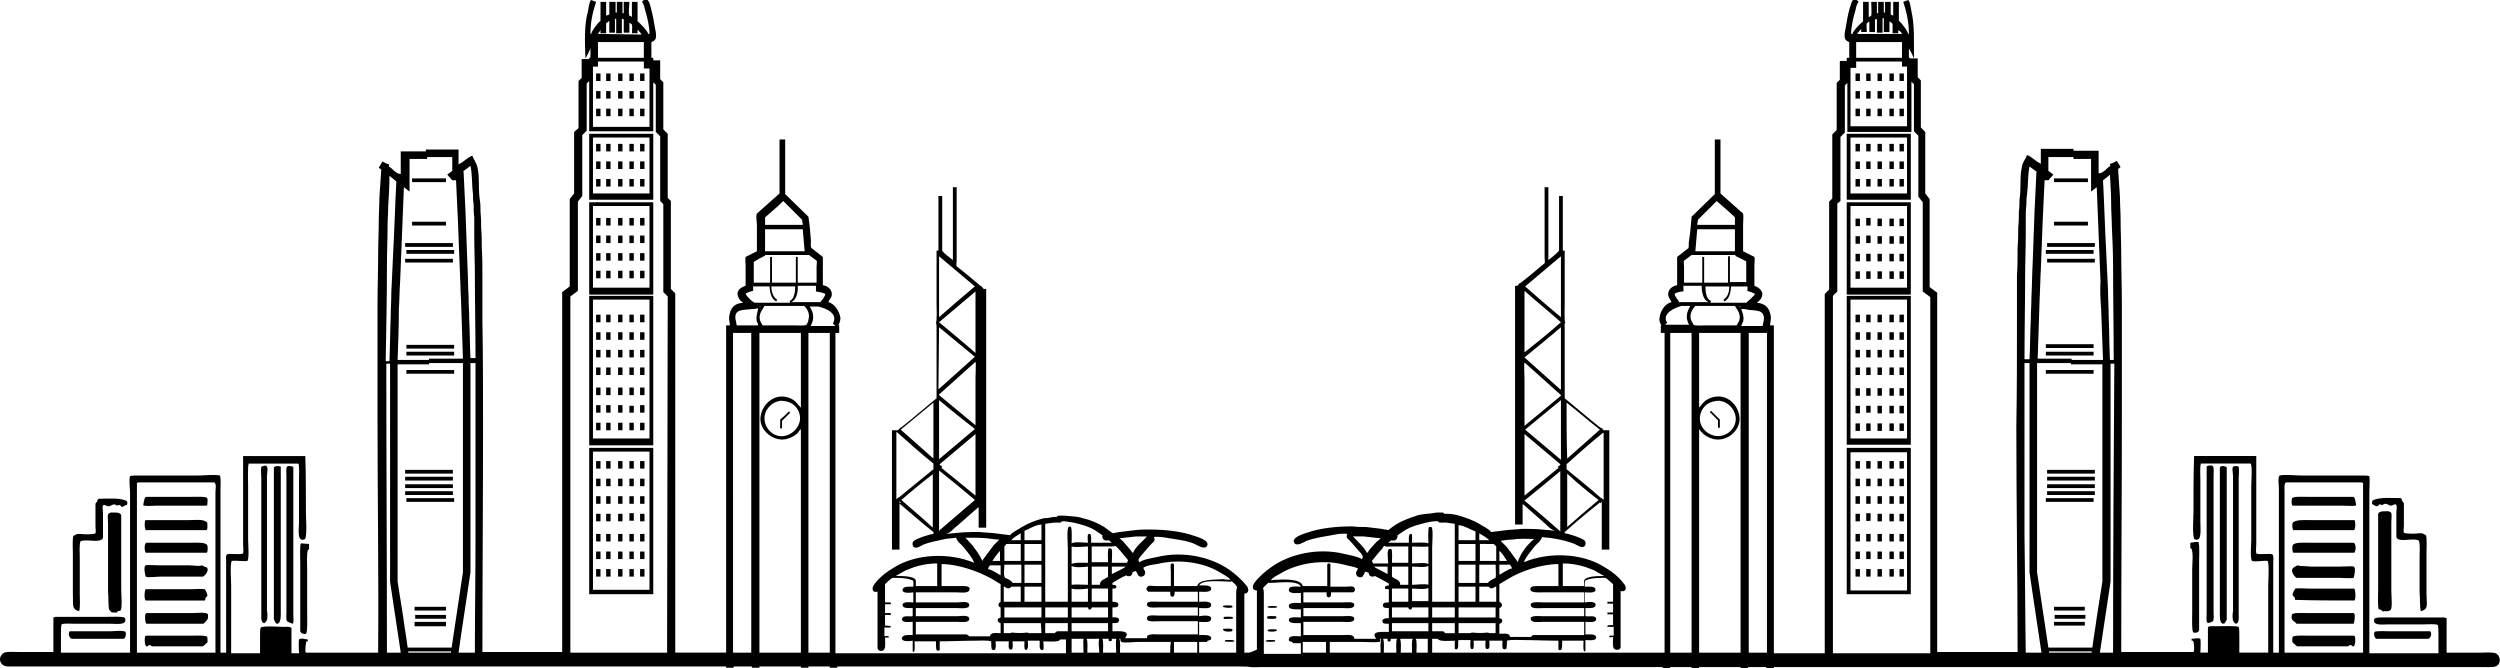 <?xml version="1.0" encoding="utf-8"?>
<!-- Generator: Adobe Illustrator 22.1.0, SVG Export Plug-In . SVG Version: 6.00 Build 0)  -->
<svg xmlns="http://www.w3.org/2000/svg" xmlns:xlink="http://www.w3.org/1999/xlink" x="0px" y="0px" viewBox="0 0 398 106.4" style="enable-background:new 0 0 398 106.4;" xml:space="preserve">
<path d="M199.8,104.3c-0.3-0.4-0.9-0.4-1.7-0.4v-9.4c0.8,0,0.7-0.8,0.4-1.2c-0.8-1-1.8-1.9-2.8-2.6   c-2.7-1.9-7.2-3.1-11.6-2c-0.9,0.2-1.9,0.3-2.7,0.8c-0.4-0.4,0.1-0.8,0.4-1.2c0.4-0.5,0.9-1,1.3-1.5c0.2-0.2,0.4-0.4,0.6-0.6   c0.2-0.2,0.1-0.5,0-0.7c0.3-0.1,1.5,0,1.9,0.1c1.7,0.3,3.2,0.4,4.6,1c0.4,0.2,1.5,0.9,1.9,0.4c0.7-0.9-1.4-1.5-2-1.7   c-2-0.7-4.5-1-7.2-1c-0.7,0-1.5,0-2.2,0.1c-0.8,0.1-1.7,0.2-2.5,0.3c-0.4,0.1-0.7,0.1-1,0.2c-0.5-0.3-1-0.7-1.4-1   c-1-0.6-2.1-1.1-3.4-1.4c-0.9-0.3-1.8-0.3-2.9-0.4c-0.4,0-0.7,0-1,0c-0.2,0-0.2,0.2-0.3,0.2c-0.2,0-0.4,0-0.5,0   c-0.5,0.1-1,0.2-1.5,0.2c-1.3,0.3-2.5,0.8-3.5,1.4c-0.6,0.4-1.5,0.8-1.9,1.3c-0.8-0.1-1.6-0.2-2.4-0.3c-0.8-0.1-1.6-0.1-2.4-0.2   c-0.4,0-0.8,0-1.3,0c-1.5,0-2.8,0.2-4.1,0.3v0c0.8-0.2,1.2-0.9,1.8-1.3c1.1-1,2.2-1.9,3.3-2.9l0.1,0v3.2c0.4,0,0.8,0,1.2,0   c0-12.7,0-25.3,0-38c-0.1,0-0.3,0-0.4,0c-0.1-0.1-0.2-0.2-0.3-0.4c-0.1-0.1,0,0-0.1,0c-1.3-1.1-2.6-2.2-3.9-3.2   c-0.1-0.2,0-0.7,0-0.9V29.8h-0.6c0,3.9,0,7.7,0,11.6h0c-0.4-0.3-1.6-1.2-1.7-1.5v-8.7h-0.6v8.7h-0.3v8.4c0,0.5,0.1,2.8-0.1,3.1   c0.1,0.1,0.1,0.5,0.1,0.8v2.2c0,3,0,6.3,0,9c-1.4,1.2-2.8,2.3-4.2,3.5c-0.5,0.4-1,0.8-1.5,1.2c0,0-0.1,0-0.1,0   c-0.1,0.1-0.2,0.3-0.4,0.4h-0.9v19c0.4,0,0.8,0,1.2,0c0-2.6,0-5.1,0-7.7c0.1,0.1,0.2,0.2,0.2,0.3L143,80c1.9,1.6,3.7,3.2,5.6,4.7V85   c-0.8,0.1-2.6,0.7-3.1,1.1c-0.3,0.2-0.3,0.8,0,1c0.4,0.3,1.1-0.2,1.5-0.4c1-0.4,2.2-0.6,3.5-0.9c0.6-0.1,1.2-0.1,1.7-0.2   c0.3,0.8,0.7,0.9,1.2,1.5c0.6,0.8,1.3,1.5,1.7,2.5c-4.1-1.7-9.3-1.4-12.7,0.7c-1.2,0.7-2.4,1.6-3.2,2.7c-0.4,0.5-0.5,1.4,0.5,1.2   c0,3,0,6,0,9c0.1,0.5,0.9,0.6,1.1,0.1c0.2-0.3,0.1-1.3,0.1-1.8c0.2,0,0.5,0,0.6,0c0,0,0,0,0,0c0.1-0.3-0.4-0.3-0.7-0.2v-1.4   c0.3,0,0.6,0,0.9,0c0,0,0,0,0.1,0c0-0.1,0-0.1,0-0.2c-0.2-0.1-0.6-0.1-0.9-0.1c0-0.6,0-1.1,0-1.7c0.3,0,0.6,0,0.9,0   c0-0.1,0.1-0.1,0-0.2c0,0,0,0,0-0.1c-0.3,0-0.6,0-0.9,0c0-0.5,0-1,0-1.4c0.3,0,0.6,0,0.9,0c0-0.1,0.1-0.1,0-0.2c0,0,0,0,0-0.1   c-0.3,0-0.6,0-0.9,0V93c0.2-0.2,0.9-0.9,1.2-1c0.2,0,0.5,0,0.7,0c1,0,1.8,0.1,2.5,0.4c0.2,0.2,0.1,0.6,0.1,1c-0.6,0-1.5-0.1-1.7,0.4   c-0.2,0.7,1.1,0.6,1.7,0.5v1.6c-0.6,0-1.8-0.2-1.7,0.5c0.1,0.5,1,0.4,1.6,0.4c0,0.4,0,0.9,0,1.3c-0.6,0.1-1.5-0.2-1.7,0.4   c-0.1,0.7,1.1,0.5,1.7,0.5v2.1c-0.6,0-1.5-0.1-1.7,0.4c-0.2,0.7,1.1,0.6,1.7,0.5c0,0.6,0,1.1,0,1.7c0.1,0,0.1,0.1,0.2,0.1   c0.2-0.3,0.1-1.3,0.1-1.7h3.4c0,0.5,0,1.1,0.1,1.4c0.1,0,0.1,0.1,0.2,0.1c0.2,0,0.2-0.1,0.3-0.1c0-0.5,0-0.9,0-1.4   c1.9,0,3.7-0.1,5.5-0.1c0.9,0,2-0.1,2.7,0.1c0,0.4,0,1,0.1,1.3c0.1,0,0.2,0.1,0.3,0.1c0.1,0,0.1,0,0.2-0.1c0.2-0.3,0.1-0.9,0.1-1.3   h2.1c0,0.6-0.2,1.5,0.5,1.3c0.2-0.3,0.1-0.9,0.1-1.3c0.6,0,1.3,0,1.9,0c0,0.4-0.1,1.2,0.1,1.3c0.1,0.1,0.2,0.1,0.3,0   c0.2-0.3,0.2-0.9,0.1-1.4h1.9c0.1,0.5-0.2,1.4,0.4,1.5c0.1,0,0.2-0.1,0.2-0.1c0.1-0.4,0-0.9,0-1.3c0.7,0,2.5,0.2,2.7-0.3h0.9v2.2   h-36.7V53h0.6v-1.2h-0.1c0.1-0.3,0.3-0.7,0.3-1.2c-0.2-1.1-0.9-2.2-1.9-2.5c0-0.3,0.4-0.6,0.5-1c0.2-1-0.7-1.6-1.4-1.7v-4.5   c-0.6-0.5-1.2-0.9-1.8-1.4c-0.2-0.2-0.1-0.9-0.1-1.2c-0.1-1.3-0.2-2.5-0.4-3.8c-1.2-1.2-2.5-2.4-3.7-3.6v-8.7c-0.3,0-0.6,0-0.9,0   c0,2.9,0,5.7,0,8.6c-1.2,1.1-2.4,2.1-3.6,3.2c-0.2,0.4,0,1.3,0,1.8v4.2l-1.8,0.9c-0.1,0.3,0,1,0,1.4v3.2c-1,0.3-1.7,1-1,2.1   c0.1,0.2,0.3,0.4,0.5,0.5c0,0,0.1,0.1,0.1,0.1c-1.4,0.1-2,0.8-2.2,2.1c-0.1,0.6,0.1,1.1,0.1,1.5h-0.6v52.1c-2.7,0-5.4,0-8.1,0V46.7   c-0.2-0.2-0.5-0.5-0.7-0.7V32l-0.5-0.5V21.3c-0.2-0.2-0.5-0.5-0.7-0.7v-7.5l-0.5-0.5v-3H104V9.2h-0.3V6.7c0.3-0.1,0.6-0.3,0.7-0.6   c0.1-0.4,0-1.1-0.1-1.5c-0.2-1.2-0.4-2.3-0.7-3.4c-0.1-0.4-0.2-0.9-0.5-1.2c-0.1-0.1-0.4,0-0.6,0h0c-0.1,0.1-0.2,0.2-0.3,0.3   c0.3,0.3,0.4,0.9,0.5,1.3c0.3,1,0.7,2.5,0.7,3.8h-0.2c-0.2-0.6-1.2-1.6-1.7-2V0.3h-0.9v2.4c-0.1-0.1-0.3-0.2-0.4-0.2   c-0.2-0.4,0-1.7,0-2.2h-0.9v1.8c-0.1,0-0.2,0-0.2,0c0-0.6,0-1.2,0-1.8h-0.9V2c-0.1,0-0.1,0-0.2,0h0V0.3H97v2l-0.5,0.2V0.3h-0.9v3   l-0.4,0.4c-0.4,0.5-0.9,1.1-1.1,1.7H94c0-2,0.4-3.6,0.9-5.1L94.1,0c-0.3,0.3-0.4,1.3-0.5,1.8c-0.6,2.1-0.5,4.9-0.4,7.5h0   c0.3-0.5,0.6-1.1,0.8-1.6v0c0,0.5,0,1,0,1.5c-0.1,0-0.2,0-0.2,0v0.2h-1.2v3l-0.5,0.5v7.5L91.4,21v9.8c-0.2,0.3-0.5,0.6-0.7,0.9v13.9   c-0.4,0.3-0.8,0.6-1.2,0.9v57.3H76.8C76.8,92,76.9,80,76.9,68c0-5.6,0-11.2-0.1-16.8c0-2.4,0-4.8,0-7.2c0-1.5,0-3-0.1-4.5   c0-1.1,0-2.1-0.1-3.2c0-0.8,0-1.6-0.1-2.5c0-0.6,0-1.3-0.1-1.9c-0.3-1.8,0-3.7-0.4-5.3c-0.2-0.8-0.6-1.2-0.8-1.8   c-0.6,0.1-1.5,1.1-2.1,1.3l-0.1,0.1c0-0.8,0-1.6,0-2.4h-5.2v0.3h-4v3.6c-0.8,0-1.3-0.9-1.9-1.2c0-0.1,0-0.2,0.1-0.3   c-0.4-0.1-0.8-0.3-1.1-0.5c-0.2,0.3-0.4,0.7-0.6,1c0.1,0.1,0.3,0.2,0.4,0.3c-0.1,1.5-0.2,3-0.3,4.5c0,1.2-0.1,2.4-0.1,3.6   c0,1.9-0.1,3.7-0.1,5.6c0,2.6-0.1,5.2-0.1,7.7c0,5.9,0,11.8,0,17.7c0,12.7,0.2,25.3,0.1,37.8c-3.8,0-7.6,0-11.5,0   c-0.2-0.2,0-1.7,0.1-1.8c0,0,0.1,0,0.2,0v-0.3c-0.5,0-0.9-0.3-1.4,0c-0.1,0.6,0,1.5,0,2.2h-1.2c0-1.3,0-2.7,0-4   c-0.2-0.3-0.8-0.2-1.2-0.2c-0.8,0-3.2-0.2-3.7,0.1c-0.1,0.3-0.1,0.9-0.1,1.4v2.7h-4.6V93.3c0-0.8-0.2-3.6,0.1-4   c0.7-0.1,1.8,0.1,2.5,0c0.3-0.6,0.1-2.5,0.1-3.4v-8.5c0-0.8-0.1-3.2,0.1-3.6c0.4,0,0.7,0,1.1,0h5.7c0.4,0,0.7,0,1.1,0   c0.2,0.3,0.1,2.1,0.1,2.7v6.7c0,1-0.4,3.3,1,2.6c0.3-1.1,0.1-3,0.1-4.4c0-2.9,0-6-0.1-8.8h-9.9c0,3.4,0,7.1,0,10.6v3.4   c0,0.5,0.1,1.1,0,1.5c-0.5,0.3-2.4-0.1-2.6,0.2c-0.2,0.2-0.1,0.9-0.1,1.2v14.4h-0.9v-26c0-0.6,0.1-1.8-0.1-2.2c-0.9-0.2-2.4,0-3.4,0   h-9.6c-0.5,0-1,0-1.3,0.1c-0.2,0.6,0,1.9,0,2.6v25.5h-11v-3c0-0.5,0-1.1,0.1-1.5c0.3-0.2,1.6-0.1,2.2-0.1h5.6c1,0,2.7,0.3,2.3-0.9   c-0.1-0.3-2.2-0.2-2.8-0.2H8.9c-0.2,0-0.2,0.1-0.4,0.1v5.5H3.1c-0.6,0-1.9-0.1-2.4,0.1c-0.5,0.2-1,1-0.5,1.7   c0.4,0.6,1.1,0.5,2.1,0.5h113.3v0.2h1.2v-0.2h2.9v0.2h1.2v-0.2h6.6v0.2h1.2v-0.2h3.4v0.2h1.2v-0.2h64.1c0.6,0,1.5,0.1,1.9-0.1   C199.9,105.8,200.2,104.9,199.8,104.3 M148.6,64.1c0,3,0,5.9,0,8.9c-1.7-1.5-3.5-3.1-5.2-4.6h0C145.1,67,146.8,65.6,148.6,64.1    M143.5,79.6L143.5,79.6c1.6-1.4,3.3-2.8,5-4.1c0,2.8,0,5.6,0,8.5C146.9,82.5,145.2,81.1,143.5,79.6 M148.6,74.7   c-1.8,1.5-3.7,3-5.5,4.5c-0.1,0-0.1,0-0.1,0c-0.1,0.1-0.2,0.2-0.3,0.3V68.8l0,0c0.1,0,0,0,0.1,0c1.9,1.7,3.8,3.4,5.8,5   C148.6,74.1,148.6,74.3,148.6,74.7 M149.9,74.5c0-0.1,0-0.1,0.1-0.2h0c-0.1-0.1-0.2-0.2-0.4-0.3c0,0,0,0,0-0.1   c1.9-1.6,3.8-3.2,5.7-4.8c0,3.3,0,6.5,0,9.8C153.5,77.4,151.7,76,149.9,74.5 M149.5,40.8c1.9,1.6,3.8,3.2,5.7,4.8   c-1.9,1.6-3.8,3.2-5.7,4.9V40.8z M149.5,51.3c1.9-1.6,3.9-3.3,5.8-4.9c0,3.3,0,6.5,0,9.8C153.4,54.5,151.5,53,149.5,51.3L149.5,51.3   L149.5,51.3z M149.5,52.1c1.9,1.6,3.8,3.1,5.7,4.7l0,0c-1.9,1.7-3.8,3.4-5.7,5.1c0,0,0,0-0.1,0L149.5,52.1L149.5,52.1z M149.5,62.8   c1.9-1.7,3.9-3.5,5.8-5.2c0.1,0.2,0,2.2,0,2.6v7.5c-1.9-1.6-3.9-3.2-5.8-4.8V62.8z M149.5,63.7c1.9,1.6,3.8,3.1,5.7,4.6l0,0   c-1.9,1.6-3.8,3.2-5.7,4.8L149.5,63.7L149.5,63.7z M149.5,84.6c0-3.2,0-6.5,0-9.7c1.9,1.5,3.8,3.1,5.6,4.6l0.1,0.1   c-1.9,1.6-3.7,3.2-5.6,4.8L149.5,84.6z M162.5,84.9V86H161C161.3,85.6,162,85.2,162.5,84.9 M160.2,86.6h2.3v2.7h-2.6   c0-0.8,0-1.5,0-2.3C160,86.9,160.1,86.8,160.2,86.6 M154.8,86.8c-0.4-0.4-0.7-0.8-1.1-1.2c1.2,0,2.4,0,3.5,0.1   c0.6,0.1,1.3,0.2,1.9,0.2v0c-0.3,0.3-0.6,0.6-0.9,0.9c-0.4,0.5-0.8,1.1-1.2,1.6c-0.2,0.3-0.5,0.6-0.6,0.9l0,0   C156,88.4,155.4,87.6,154.8,86.8 M142.6,91.7L142.6,91.7c0.5-0.3,1-0.6,1.6-0.9c1.4-0.6,3-1.1,5-1.1v3.6h-3.4v-0.9   C145.6,91.7,143.7,91.7,142.6,91.7 M159.3,95.8c-0.4,0.2-0.5,0.8,0,0.9v1.6c-0.1,0.1-0.3,0.1-0.4,0.2c-0.2,0.3,0.1,0.7,0.4,0.7v1.6   c-0.7,0-1.6-0.2-1.7,0.5h-3.3c-0.1-0.1-0.2-0.2-0.4-0.3h-8.1V99h6.5c0.7,0,1.9,0.2,2-0.4c0.1-0.8-1.3-0.5-1.9-0.5h-6.6v-1.3   c2.1,0,4.3,0,6.4,0c0.7,0,2,0.2,2.1-0.4c0.1-0.8-1.3-0.5-1.9-0.5h-6.6v-1.6h6.4c0.6,0,1.9,0.2,2.1-0.3c0.3-0.6-0.4-0.7-0.9-0.7h-3.5   v-3.5c2.8,0,6.1,1.3,7.9,2.3c0.5,0.3,1,0.6,1.5,0.9L159.3,95.8L159.3,95.8z M159.3,91.6c-0.5-0.3-1.4-0.9-2-1c0-0.2,0.2-0.4,0.3-0.6   h1.7V91.6z M159.3,89.3H158v0c0.3-0.5,0.8-1.2,1.2-1.6V89.3z M159.9,89.9h2.7v2.9h-1.4c-0.1-0.3-0.8-0.7-1.2-0.8   C159.7,91.6,159.9,90.4,159.9,89.9 M162.5,93.4v2.4h-2.7v-2.4l0.1,0c0.2,0.1,0.5,0.4,0.9,0.2c0.1,0,0.1-0.2,0.2-0.2   C161,93.4,162.5,93.4,162.5,93.4z M165.8,100.8h-2c-0.1,0-0.1-0.1-0.3-0.1c-0.6,0.1-1.7,0.1-2.4,0c-0.1,0-0.2,0.1-0.3,0.1h-1v-1.6   c2,0,4,0,5.9,0L165.8,100.8L165.8,100.8z M159.9,98.3c0-0.5,0-1.1,0-1.6c2,0,3.9,0,5.9,0c0,0.5,0,1.1,0,1.6   C165.8,98.3,159.9,98.3,159.9,98.3z M165.8,95.8h-2.7v-2.4h2.7V95.8z M165.8,92.8h-2.7v-2.9h2.7V92.8z M165.8,89.3   c-0.9,0-1.8,0-2.7,0v-2.7h2.7V89.3z M165.8,86h-2.7v-1.5c0.8-0.3,1.6-0.9,2.7-1V86z M34.3,78.4v25.5H21.8c0-9,0-18,0-27   c0.1,0,0.1-0.1,0.2-0.1c4,0,8.1,0,12.1,0C34.5,77,34.3,77.9,34.3,78.4 M63.5,49.2c0.1-1.5,0.1-3,0.2-4.4c0.2-5,0.4-10,0.6-15h0   c0.3,0.2,0.6,0.5,0.9,0.7v-5.2h2.8V25h4v2.2c-0.3,0.2-0.5,0.4-0.8,0.6c0.3,0.3,0.5,0.6,0.8,0.9h0.6c0.1,2.1,0.2,4.3,0.3,6.4   c0.1,2.6,0.2,5.2,0.3,7.8c0.1,1.7,0.1,3.3,0.2,5c0.1,3.1,0.2,6.1,0.3,9.2h-5.4v0.2h-5C63.4,54.6,63.5,51.9,63.5,49.2 M61.6,42.3   c0-2.1,0.1-4.1,0.1-6.2c0-1.1,0.1-2.2,0.1-3.2c0.1-1.6,0.2-3.3,0.2-4.9c0.4,0.3,0.8,0.6,1.1,0.9c-0.2,3.7-0.3,7.4-0.5,11.2   c-0.1,2.1-0.2,4.3-0.3,6.4c0,1.3-0.1,2.7-0.1,4c-0.1,2.3-0.1,4.6-0.2,7h-0.6C61.5,52.3,61.6,47.3,61.6,42.3 M61.6,103.9   c0-15.3-0.1-30.6-0.1-46h0.6c0,7.4,0,14.8,0,22.3c0,2.1,0,4.1,0,6.2c0,2.1,0,4.1,0,6.2c0.6,3.8,1.1,7.5,1.7,11.3L61.6,103.9   L61.6,103.9z M71.8,103.9H65c0-0.1,0-0.1,0-0.2h6.8C71.8,103.8,71.8,103.8,71.8,103.9 M64.9,103.1c-0.2-1.6-0.5-3.2-0.7-4.8   c-0.3-1.9-0.6-3.8-0.9-5.7c0-2.9,0-5.7,0-8.6c0-8.7,0-17.4,0-26h5v-0.2h5.4c0,4.4,0,8.7,0,13.1c0,4.6,0,9.2,0,13.7   c0,2.2,0,4.3,0,6.5c-0.6,4-1.2,8-1.8,12C71.9,103.1,64.9,103.1,64.9,103.1z M75.7,85.5c0,6.1-0.1,12.3-0.1,18.4H73   c0.6-4.3,1.3-8.6,1.9-12.8c0-11.1,0-22.2,0-33.3h0.8C75.7,67,75.7,76.2,75.7,85.5 M74.9,57.1c-0.1-2.1-0.1-4.2-0.2-6.3   c0-1.2-0.1-2.3-0.1-3.5c-0.1-1.8-0.1-3.7-0.2-5.5c-0.1-2.8-0.2-5.5-0.3-8.3c-0.1-2.1-0.2-4.1-0.3-6.2h-0.1v0   c0.4-0.3,0.8-0.6,1.2-0.9c0.3,1.3,0.2,3,0.4,4.5c0,0.5,0,1.1,0.1,1.6c0,0.7,0,1.4,0.1,2.1c0,0.9,0,1.8,0,2.7c0,2.2,0.1,4.5,0.1,6.7   c0,4.3,0.1,8.7,0.1,13H74.9z M102.5,9.2h-7.3V6.7h7.3V9.2z M95.2,5.4c0.1-0.2,0.3-0.4,0.4-0.6v0c0,0.2,0,0.3,0,0.5h0.9V3.7   c0.2-0.1,0.3-0.2,0.5-0.4v1.9h0.9V3c0.1,0,0.1,0,0.2,0h0v2.3c0.3,0,0.6,0,0.9,0V3c0.1,0,0.2,0,0.3,0.1v2.1h0.9V3.6h0   c0.1,0.1,0.3,0.2,0.4,0.3c0.1,0.3,0,1,0,1.4h0.9V4.7h0c0.2,0.2,0.4,0.5,0.6,0.7l0,0.1L95.2,5.4L95.2,5.4L95.2,5.4z M94.4,10.6h0.8   V9.8h7.3v1.1h0.9v9.3h-9V10.6z M106.2,103.9H90.8V47.2c0.4-0.3,0.8-0.6,1.2-0.9V32.1c0.2-0.3,0.5-0.6,0.7-0.9v-9.7l0.7-0.7v-7.5   l0.4-0.4v8H104v-7.8c0.1,0.1,0.3,0.3,0.4,0.4v7.5c0.2,0.2,0.5,0.5,0.7,0.7V32l0.5,0.5v14l0.7,0.7L106.2,103.9L106.2,103.9z    M131.4,46.8c-0.1,0.5-0.5,0.9-0.8,1.3h-4.7v0c0.8-0.2,1.2-1.5,1.1-2.6h2.9v0.9C130.4,46.5,131.1,46.6,131.4,46.8 M121.8,34.6   c0.9-0.8,1.9-1.6,2.8-2.5l0.1-0.1c1,1,2,2,3,3c0,0.3,0.1,0.5,0.1,0.8h-6C121.8,35.8,121.8,34.6,121.8,34.6z M121.8,36.5c2,0,4,0,6,0   c0.1,1.2,0.2,2.3,0.3,3.5h-6.3L121.8,36.5L121.8,36.5z M121.8,40.7v-0.1h7c0.4,0.3,0.8,0.6,1.2,0.9c0.1,0.1,0,0.7,0,0.9V45H127v-4.1   h-0.3c0,1.4,0,2.7,0,4.1h-3.8v-4.1h-0.3V45H120c0-1.1,0-2.2,0-3.3C120.6,41.3,121.2,41,121.8,40.7 M119.9,46.3v-0.7h2.6   c0.1,1.1,0.3,2,1.1,2.4c0-0.1,0.1-0.2,0.1-0.3c-0.6-0.4-0.9-1.2-0.9-2.1h3.8c0,0.9-0.2,2.1-0.9,2.3v0c0,0.1,0.1,0.2,0.1,0.3h-5.7   c-0.5-0.3-1.1-0.9-1.4-1.4C118.9,46.5,119.6,46.4,119.9,46.3 M119.6,103.9h-2.9V53h2.9V103.9z M120.5,51.2c0.1,0.2,0.2,0.4,0.2,0.6   h-3.4c-0.1-0.3-0.1-0.6-0.2-0.9c-0.3-1.8,1.3-1.5,2.6-1.7c0.3,0,0.5,0,0.8-0.1h0.2C120.6,49.7,120.3,50.5,120.5,51.2 M120.8,48.8   h0.3v0l-0.1,0.1C120.9,48.8,120.9,48.8,120.8,48.8 M127.5,64.9c-0.6-0.6-0.8-1.1-1.7-1.5c-2.4-1-4.4,0.9-4.7,2.8   c-0.4,2.2,2,4.2,4.1,3.7c0.8-0.2,1.5-0.6,1.9-1.1c0.1-0.2,0.2-0.3,0.4-0.5v0c0,11.9,0,23.7,0,35.6h-6.6c0-17,0-33.9,0-50.9h6.6   C127.5,53,127.5,64.9,127.5,64.9z M124.9,69.4c-2,0.4-3.8-1.8-3-3.8c0.3-0.7,0.9-1.3,1.6-1.6c0.2-0.1,0.5-0.1,0.7-0.2   c1.5,0,2.4,0.6,2.9,1.6C128,67.3,126.5,69.1,124.9,69.4 M128.4,51.7c-0.3,0.2-1.5,0.1-2,0.1h-5c-0.1-0.2-0.3-0.5-0.4-0.8   c-0.3-1,0.4-1.7,0.7-2.3h6.3c0.5,0.4,1,1.3,0.7,2.2C128.7,51.2,128.5,51.5,128.4,51.7 M132.1,103.9h-3.4V53h3.4V103.9z M129.1,51.8   c0.6-1.1,0.4-2.1-0.2-3h1.4c1.2,0.3,3.2,1.1,2.3,2.7c0,0,0.1,0.1,0.1,0.1c0.1,0.1,0.2,0.2,0.3,0.3H129.1z M180.9,85.4   c0.3,0,0.6,0,0.9,0h0.8c-0.6,0.7-1.9,1.7-2.2,2.6l-0.1,0c-0.5-0.7-1-1.2-1.5-1.8c-0.2-0.2-0.4-0.4-0.6-0.5   C179.1,85.6,180,85.5,180.9,85.4 M177.6,86.9c0.1,0.1,0.2,0.2,0.3,0.3c0.6,0.6,1.1,1.3,1.7,2c-0.1,0.1-0.1,0.3-0.2,0.4h-2.4   c0-0.5,0.1-1.8,0-2.1c0-0.1-0.1-0.1-0.2-0.2c-0.1,0-0.2,0-0.3,0c-0.2,0.3-0.1,1.7-0.1,2.2h-2.6V87h2.9C177,87,177.4,87,177.6,86.9   C177.6,86.9,177.6,86.9,177.6,86.9 M179.2,90.2L179.2,90.2c-0.1,0.2-1.8,1-2.2,1.2c0-0.4,0-0.8,0-1.2H179.2z M170.6,98.3v-1.6h2.6   c0,0,0.1,0.2,0.1,0.3c0.1,0,0.2,0.1,0.3,0c0.1-0.1,0.2-0.1,0.2-0.3h2.6v1.6H170.6z M176.4,100.5h-5.8v-1.3h5.8V100.5z M173.2,90.2   v2.9c-0.6,0-2.1-0.1-2.6,0h0v-3C171.2,90.4,172.4,90.3,173.2,90.2 M170.6,89.8V87c0.7,0.2,1.9,0,2.6,0v2.6   C172.6,89.6,171,89.5,170.6,89.8 M173.2,93.7v2.1h-2.6v-2.1C171.1,93.9,172.6,93.8,173.2,93.7 M173.8,93.7h2.6v2.1h-2.6V93.7z    M175.1,93.1h-1.3v-2.9h2.6v1.6C176,92.2,175.1,92.3,175.1,93.1 M170,100.5h-1.7c-0.2,0.1-0.3,0.2-0.4,0.3h-1.5v-1.6h3.6L170,100.5   L170,100.5z M170,98.3c-1.2,0-2.4,0-3.6,0v-1.6c1.2,0,2.4,0,3.6,0V98.3z M170.1,83.9c-0.3,0.5-0.1,2.5-0.1,3.3v8.6h-3.6   c0-4.2,0-8.2,0-12.4c0.4-0.1,0.9-0.1,1.3-0.2c0.4,0,0.7,0,1.1,0c0.1,0,0.2-0.2,0.3-0.2c0.2-0.1,1.6,0.2,1.8,0.2   c1.3,0.3,2.4,0.6,3.4,1.2c0.4,0.3,0.8,0.5,1.2,0.8c-0.1,0.6,0.3,1,1,0.8l0.5,0.4l0,0h-3.3c0-0.5,0.1-1.3-0.2-1.4   c-0.2,0-0.2,0-0.3,0.1c-0.1,0.4,0,0.9,0,1.3c-0.7,0-2.1-0.2-2.6,0.1c0-0.6,0.1-2.1-0.1-2.6C170.4,83.8,170.3,83.8,170.1,83.9    M172.5,103.9c-0.6,0-1.2,0-1.9,0c0-0.7,0-1.5,0-2.2h1.9C172.4,102.1,172.5,103.3,172.5,103.9 M175,103.9h-1.9   c0-0.6,0.1-1.7-0.1-2.2h2C174.8,102.3,175,103.2,175,103.9 M177.7,103.9h-2.1c0-0.6,0.1-1.8-0.1-2.2h1c0,0.1,0,0.2,0,0.3   c0.2,0.1,0.3,0.1,0.5,0c0-0.1,0-0.2,0-0.3h0.7C177.6,102.3,177.7,103.2,177.7,103.9 M186.3,103.9h-8c0-0.6,0.1-1.7-0.1-2.2h0.2   c-0.1,0.2,0,0.3,0.1,0.5c0.7,0.2,1.8,0,2.6,0h5.3C186.3,102.8,186.3,103.3,186.3,103.9 M190.6,103.9h-3.7v-1.7h3.7V103.9z    M190.6,93.3h-3.7c0-1.1,0-2.3,0-3.4c0-0.1-0.1-0.1-0.1-0.2c-0.2,0-0.3,0-0.4,0.1c-0.1,0.3,0,0.8,0,1.2v2.3h-2.5   c-0.3,0-0.8-0.1-1.1,0c-0.1,0.1-0.2,0.2-0.3,0.4c0,0.2,0.2,0.4,0.3,0.5c1.2,0,2.3,0,3.5,0c0,0.3,0,0.5,0.1,0.7   c0.1,0,0.1,0.1,0.2,0.1c0.4,0,0.4-0.4,0.4-0.8h3.7v1.6h-6.2c-0.7,0-1.9-0.2-1.9,0.4c0,0.7,1.2,0.5,1.9,0.5h6.2v1.3h-6.2   c-0.7,0-1.9-0.2-1.9,0.4c-0.1,0.7,1.2,0.5,1.9,0.5h6.2v2.1h-6.2c-0.8,0-2-0.2-1.9,0.6h-3.5c1-1.3-0.9-1.1-2-1.1v-1.3   c0.4,0,0.7,0,0.9-0.1c0.5-0.7-0.2-0.9-0.9-0.8v-1.6c0.5,0,0.7,0,0.9-0.2c0.2-0.6-0.3-0.7-0.9-0.7v-2.1c0.3,0,0.4,0,0.6-0.1   c0.1-0.4-0.1-0.5-0.6-0.5v-0.3c0.7-0.4,1.4-0.9,2.2-1.2c0.4,0.3,1,0.1,1-0.5c0.2-0.1,0.3-0.1,0.5-0.2c0.3,0.3,0.3,0.8,0.7,0.9   c0.5,0.1,0.9-0.3,0.8-0.8c-0.1-0.2-0.2-0.4-0.3-0.6c0.6-0.4,1.4-0.5,2.2-0.6c3.6-0.9,7.4-0.2,9.8,1.2c0.6,0.4,1.4,0.7,1.9,1.3   c0,0,0,0,0,0h0c0,0,0,0,0,0c-0.4,0-0.7,0-1.1-0.1C193.3,92.3,190.8,92.2,190.6,93.3 M196.8,94.2v9.7h-5.9v-1.7c0.4,0,0.8,0,1.2,0   c0.1,0,0.1-0.2,0.2-0.2c0.3-0.1,0.6-0.1,0.5-0.5c-0.1-0.5-1.3-0.4-1.9-0.4V99c0.7,0,1.8,0.2,1.9-0.4c0.2-0.8-1.3-0.6-1.9-0.5v-1.3   c0.7,0,1.8,0.2,1.9-0.4c0.2-0.8-1.3-0.6-1.9-0.6v-1.6c0.6,0,2.1,0.2,1.9-0.6c-0.1-0.5-1.3-0.4-1.9-0.4v0c0.5-1,3.6-0.6,5-0.6   c0.1,0,0.1,0,0.1-0.1h0c0.3,0.2,0.8,0.6,0.9,0.9C197,93.6,196.8,93.9,196.8,94.2 M94.9,12.9h0.7v-1.2h-0.7V12.9z M96.5,12.9h0.7   v-1.2h-0.7V12.9z M98.4,12.9h0.7v-1.2h-0.7V12.9z M100.2,12.9h0.7c0-0.4,0-0.8,0-1.2c-0.2,0-0.5,0-0.7,0V12.9z M101.9,12.9h0.7v-1.2   h-0.7V12.9z M94.9,15.7h0.7v-1.2h-0.7V15.7z M96.5,15.7h0.7v-1.2h-0.7V15.7z M98.4,15.7h0.7v-1.2h-0.7V15.7z M100.2,15.7   c0.2,0,0.5,0,0.7,0c0-0.4,0-0.8,0-1.2c-0.2,0-0.5,0-0.7,0C100.2,14.9,100.2,15.3,100.2,15.7 M101.9,15.7h0.7v-1.2h-0.7V15.7z    M94.9,18.5h0.7v-1.2h-0.7V18.5z M96.5,18.5h0.7v-1.2h-0.7V18.5z M98.4,18.5h0.7v-1.2h-0.7V18.5z M100.2,18.5h0.7v-1.2h-0.7V18.5z    M101.9,18.5h0.7v-1.2h-0.7V18.5z M93.8,31.8h10.2c0-3.5,0-7,0-10.5c-3.4,0-6.8,0-10.2,0L93.8,31.8L93.8,31.8z M94.4,21.9h9   c0,3,0,6,0,8.9h-9V21.9z M94.9,24.1h0.7v-1.2h-0.7V24.1z M96.5,24.1h0.7v-1.2h-0.7V24.1z M98.4,24.1h0.7v-1.2h-0.7V24.1z    M100.2,24.1c0.2,0,0.5,0,0.7,0c0-0.4,0-0.8,0-1.2c-0.2,0-0.5,0-0.7,0C100.2,23.3,100.2,23.7,100.2,24.1 M101.9,24.1h0.7v-1.2h-0.7   V24.1z M94.9,26.9h0.7v-1.2h-0.7V26.9z M96.5,26.9h0.7v-1.2h-0.7V26.9z M98.4,26.9h0.7v-1.2h-0.7V26.9z M100.2,26.9h0.7v-1.2h-0.7   V26.9z M101.9,26.9h0.7v-1.2h-0.7V26.9z M71,28.4c-1.8,0-3.6,0-5.4,0V29H71V28.4z M94.9,29.7h0.7v-1.2h-0.7V29.7z M96.5,29.7h0.7   v-1.2h-0.7V29.7z M98.4,29.7h0.7v-1.2h-0.7V29.7z M100.2,29.7h0.7c0-0.4,0-0.8,0-1.2h-0.7V29.7z M101.9,29.7h0.7v-1.2h-0.7V29.7z    M93.8,46.9h10.2c0-4.9,0-9.8,0-14.7H93.8V46.9z M94.4,32.8h9v13h-9V32.8z M94.9,35.9h0.7v-1.2h-0.7V35.9z M96.5,35.9h0.7v-1.2h-0.7   V35.9z M98.4,35.9h0.7v-1.2h-0.7V35.9z M100.2,35.9h0.7v-1.2c-0.2,0-0.5,0-0.7,0C100.2,35.2,100.2,35.5,100.2,35.9 M101.9,35.9h0.7   v-1.2h-0.7V35.9z M71,35.3c-1.8,0-3.6,0-5.4,0v0.6H71V35.3z M94.9,38.7h0.7v-1.2h-0.7V38.7z M96.5,38.7h0.7v-1.2h-0.7V38.7z    M98.4,38.7h0.7v-1.2h-0.7V38.7z M100.2,38.7c0.2,0,0.5,0,0.7,0c0-0.4,0-0.8,0-1.2c-0.2,0-0.5,0-0.7,0   C100.2,38,100.2,38.3,100.2,38.7 M101.9,38.7h0.7v-1.2h-0.7V38.7z M72.1,38.7h-7.6v0.6h7.6V38.7z M64.7,40.4h7.6v-0.6h-7.6V40.4z    M94.9,41.5h0.7v-1.2h-0.7V41.5z M96.5,41.5h0.7v-1.2h-0.7V41.5z M98.4,41.5h0.7v-1.2h-0.7V41.5z M100.2,41.5h0.7v-1.2h-0.7V41.5z    M101.9,41.5h0.7v-1.2h-0.7V41.5z M72.1,41.2h-7.6v0.6h7.6V41.2z M94.9,44.3h0.7v-1.2h-0.7V44.3z M96.5,44.3h0.7v-1.2h-0.7V44.3z    M98.4,44.3h0.7v-1.2h-0.7V44.3z M100.2,44.3c0.2,0,0.5,0,0.7,0c0-0.4,0-0.8,0-1.2h-0.7V44.3z M101.9,44.3h0.7v-1.2h-0.7V44.3z    M93.8,70.9H104V47.1H93.8V70.9z M94.4,47.7h9v22.1h-9V47.7z M94.9,51.3h0.7v-1.2h-0.7V51.3z M96.5,51.3h0.7v-1.2h-0.7V51.3z    M98.4,51.3h0.7v-1.2h-0.7V51.3z M100.2,51.3c0.2,0,0.5,0,0.7,0c0-0.4,0-0.8,0-1.2c-0.2,0-0.5,0-0.7,0   C100.2,50.5,100.2,50.9,100.2,51.3 M101.9,51.3h0.7v-1.2h-0.7V51.3z M94.9,54.1h0.7v-1.2h-0.7V54.1z M96.5,54.1h0.7v-1.2h-0.7V54.1z    M98.4,54.1h0.7v-1.2h-0.7V54.1z M100.2,54.1h0.7c0-0.4,0-0.8,0-1.2h-0.7V54.1z M101.9,54.1h0.7v-1.2h-0.7V54.1z M64.7,55.5h7.6   v-0.6h-7.6V55.5z M94.9,56.9h0.7v-1.2h-0.7V56.9z M96.5,56.9h0.7v-1.2h-0.7V56.9z M98.4,56.9h0.7v-1.2h-0.7V56.9z M100.2,56.9   c0.2,0,0.5,0,0.7,0c0-0.4,0-0.8,0-1.2h-0.7V56.9z M101.9,56.9h0.7v-1.2h-0.7V56.9z M72.3,56h-7.6v0.6h7.6V56z M94.9,59.7h0.7v-1.2   h-0.7V59.7z M96.5,59.7h0.7v-1.2h-0.7V59.7z M98.4,59.7h0.7v-1.2h-0.7V59.7z M100.2,59.7c0.2,0,0.5,0,0.7,0c0-0.4,0-0.8,0-1.2h-0.7   V59.7z M101.9,59.7h0.7v-1.2h-0.7V59.7z M64.7,59.5h7.6v-0.6h-7.6V59.5z M94.9,62.9h0.7v-1.2h-0.7V62.9z M96.5,62.9h0.7v-1.2h-0.7   V62.9z M98.4,62.9h0.7v-1.2h-0.7V62.9z M100.2,62.9h0.7v-1.2h-0.7V62.9z M101.9,62.9h0.7v-1.2h-0.7V62.9z M94.9,65.7h0.7v-1.2h-0.7   V65.7z M96.5,65.7h0.7v-1.2h-0.7V65.7z M98.4,65.7h0.7v-1.2h-0.7V65.7z M100.2,65.7h0.7v-1.1c-0.2,0-0.5,0-0.7,0V65.7z M101.9,65.7   h0.7v-1.2h-0.7V65.7z M124.2,66.8v1.4h0.3v-1.2l1.3-1.3l-0.2-0.2C125.2,65.9,124.7,66.4,124.2,66.8 M94.9,68.5h0.7v-1.2h-0.7V68.5z    M96.5,68.5h0.7v-1.2h-0.7V68.5z M98.4,68.5h0.7v-1.2h-0.7V68.5z M100.2,68.5c0.2,0,0.5,0,0.7,0c0-0.4,0-0.8,0-1.2h-0.7V68.5z    M101.9,68.5h0.7v-1.2h-0.7V68.5z M93.8,94.6H104V71.3H93.8V94.6z M94.4,71.9h9v22h-9V71.9z M94.9,74.6h0.7v-1.2h-0.7V74.6z    M96.5,74.6h0.7v-1.2h-0.7V74.6z M98.4,74.6h0.7v-1.2h-0.7V74.6z M100.2,74.6h0.7v-1.2h-0.7V74.6z M101.9,74.6h0.7v-1.2h-0.7V74.6z    M42.5,74.3c-0.1-0.2-0.3-0.2-0.6-0.1c-0.1,0-0.2,0.1-0.3,0.1c-0.1,0.5,0,1.3,0,1.9v21.4c0,0.7-0.1,1.4,0.4,1.6c0,0,0.1,0,0.1,0   c0.1-0.1,0.3-0.3,0.4-0.5c0.1-0.4,0.1-1,0-1.5V75.8C42.5,75.4,42.7,74.6,42.5,74.3 M44,74.2c-0.2,0.1-0.3,0.1-0.4,0.2v19   c0,1.7,0,3.5,0,5.2c0.1,0.2,0.2,0.4,0.3,0.6c0.6,0.4,0.8-0.6,0.8-1.2v-4.7c0-6.3,0-12.6,0-19C44.5,74.2,44.3,74.2,44,74.2    M45.7,98.9c0.1,0.1,0.8,0.4,0.9,0.4c0.2-0.1,0.1-1.1,0.1-1.4V74.4c-0.1-0.2-0.4-0.2-0.8-0.2c-0.1,0-0.1,0-0.2,0.1   c-0.2,0.3-0.1,1.1-0.1,1.6v21.6C45.6,97.8,45.5,98.6,45.7,98.9 M72.1,74.8h-7.6v0.6h7.6V74.8z M72.1,75.9h-7.6v0.6h7.6V75.9z    M94.9,77.4h0.7v-1.2h-0.7V77.4z M96.5,77.4h0.7v-1.2h-0.7V77.4z M98.4,77.4h0.7v-1.2h-0.7V77.4z M100.2,77.4h0.7v-1.2   c-0.2,0-0.5,0-0.7,0C100.2,76.6,100.2,77,100.2,77.4 M101.9,77.4h0.7v-1.2h-0.7V77.4z M72.1,77.1h-7.6v0.6h7.6V77.1z M72.1,78.2   h-7.6v0.6h7.6V78.2z M94.9,80.2h0.7V79h-0.7V80.2z M96.5,80.2h0.7V79h-0.7V80.2z M98.4,80.2h0.7V79h-0.7V80.2z M100.2,80.2   c0.2,0,0.5,0,0.7,0c0-0.4,0-0.8,0-1.2h-0.7V80.2z M101.9,80.2h0.7V79h-0.7V80.2z M25.1,80.5h6.7c0.4,0,0.8,0,1.1,0   c0,0,0.1-0.1,0.1-0.1c0-0.2,0.1-0.9,0-1.1c-0.2-0.3-1.9-0.2-2.5-0.2c-2.4,0-4.8,0-7.2,0l-0.2,0.1c-0.1,0.1-0.3,1.1-0.3,1.2   c0,0,0.1,0.1,0.1,0.1C23.6,80.6,24.4,80.5,25.1,80.5 M64.7,79.9h7.6v-0.6h-7.6V79.9z M12.6,97.3c0.2-0.7,0.1-1.9,0.1-2.9v-5.6   c0-0.8-0.1-1.9,0.1-2.6c0.8-0.5,3.3,0.4,3.6-0.6c0-1.3,0-2.6,0-3.9c0-0.5-0.2-1.2,0.1-1.3c0.2-0.1,0.4,0.2,0.8,0.2   c0.4,0,0.8-0.6,1.3-0.1c0.2-0.1,0.2-0.1,0.5-0.1c0.1,0.1,0.2,0.2,0.3,0.3c0.3,0,0.4-0.3,0.8-0.3c0.1-0.2,0.1-0.4,0-0.6   c-0.9-0.6-3-0.4-4.5-0.4l-0.1,0.1c-0.1,0.1-0.1,0.2-0.1,0.3c-0.1,0.1-0.2,0.2-0.3,0.4c0,0.3,0,0.6,0,0.9v2.7c0,0.4,0.1,0.8,0,1.1   c-0.3,0.2-1.8,0.2-2.4,0.1c-0.2,0-0.3,0-0.5,0c-0.2,0.1-0.4,0.2-0.6,0.3c-0.2,0.3-0.1,2.2-0.1,2.8v6.6C11.7,96.1,11.3,97,12.6,97.3    M17.4,97.1c0.1,0.1,0.3,0.3,0.4,0.4c0.2,0,0.3,0,0.5,0c0.1,0,0.2,0.1,0.3,0c0.1-0.1,0.1-0.2,0.2-0.2c0.1,0,0.3-0.1,0.4-0.1   c0.3-0.5,0.1-2.5,0.1-3.3v-8.3c0-1.2,0-2.4,0-3.6c-0.2-0.5-1-0.4-1.7-0.4c-0.1,0.1-0.3,0.1-0.4,0.3c-0.1,0.3,0,0.9,0,1.4v10.9   C17.3,94.8,17.2,96.7,17.4,97.1 M94.9,83h0.7v-1.2h-0.7V83z M96.5,83h0.7v-1.2h-0.7V83z M98.4,83h0.7v-1.2h-0.7V83z M100.2,82.9   c0.2,0,0.5,0,0.7,0c0-0.4,0-0.8,0-1.2c-0.2,0-0.5,0-0.7,0C100.2,82.2,100.2,82.6,100.2,82.9 M101.9,83h0.7v-1.2h-0.7V83z M32.9,84.4   c0.2-0.3,0.1-0.8,0.1-1.2c-0.6-0.6-1.7-0.4-2.9-0.4h-6.9l-0.1,0.1C23,83.3,23,84,23.2,84.4c1.2,0,2.3,0,3.5,0   C28.8,84.4,30.9,84.4,32.9,84.4 M94.9,86.2h0.7V85h-0.7V86.2z M96.5,86.2h0.7V85h-0.7V86.2z M98.4,86.2h0.7V85h-0.7V86.2z    M100.2,86.2h0.7v-1.2c-0.2,0-0.5,0-0.7,0C100.2,85.4,100.2,85.8,100.2,86.2 M101.9,86.2h0.7V85h-0.7V86.2z M23.2,88   c3.2,0,6.5,0,9.7,0c0.2-0.1,0.2-0.9,0.1-1.2c-0.3-0.5-1.6-0.4-2.5-0.4c-2.4,0-4.8,0-7.2,0C22.9,86.6,23,87.7,23.2,88 M49.2,87.4   v-0.8c-0.4,0-0.9-0.1-1.3-0.1c-0.2,0.3-0.1,2.5-0.1,3.2v8.2c0,0.9,0,1.7,0,2.6c0.1,0.3,0.5,0.5,0.9,0.4c0.3-0.2,0.2-2.6,0.2-3.3   v-6.8c0-1-0.1-2.5,0.1-3.2L49.2,87.4z M94.9,89h0.7v-1.2h-0.7V89z M96.5,89h0.7v-1.2h-0.7V89z M98.4,89h0.7v-1.2h-0.7V89z M100.2,89   h0.7v-1.2h-0.7V89z M101.9,89h0.7v-1.2h-0.7V89z M32.2,90c-0.4,0.2-1.5,0-2.1,0h-4.8c-0.4,0-2-0.1-2.1,0c-0.4,0.2-0.1,1.5,0,1.8   c0.3,0.2,1.7,0,2.2,0c2.3,0,4.6,0,6.9,0c0.3-0.1,1.1-1,0.6-1.5C32.9,90.4,32.3,90.1,32.2,90 M94.9,91.8h0.7v-1.2h-0.7V91.8z    M96.5,91.8h0.7v-1.2h-0.7V91.8z M98.4,91.8h0.7v-1.2h-0.7V91.8z M100.2,91.8h0.7c0-0.4,0-0.8,0-1.2h-0.7V91.8z M101.9,91.8h0.7   v-1.2h-0.7V91.8z M23.2,95.6c3.1,0,6.3,0,9.4,0c0.1-0.1,0.1-0.2,0.1-0.4c0.1-0.1,0.2-0.2,0.3-0.3c0.1-0.3-0.3-1-0.4-1.1   c-0.6-0.1-1.4,0-2.1,0c-2.4,0-4.8,0-7.2,0l-0.1,0C23,93.9,22.9,95.4,23.2,95.6 M196.2,96.7l0-0.1c0-0.1,0-0.1,0-0.1   c-0.1-0.2-1.1-0.1-1.4-0.1c0,0-0.1,0.1-0.1,0.1c0,0,0,0.1,0,0.1C195,96.8,195.9,96.8,196.2,96.7 M66,97.2H71v-0.6H66V97.2z    M32.4,99.3c0.1-0.1,0.2-0.2,0.3-0.3c0.3-0.3,0.5-0.5,0.4-1.2c-0.2-0.4-1.8-0.2-2.4-0.2h-7.3c-0.1,0-0.1,0-0.2,0.1   c-0.2,0.3-0.1,1.4,0.1,1.6C26.3,99.3,29.3,99.3,32.4,99.3 M66,98.5H71v-0.6c-1.6,0-3.3,0-4.9,0V98.5z M196.2,98.5   c0,0,0.1-0.1,0.1-0.1c0,0,0-0.1,0-0.1c-0.3-0.2-1-0.1-1.4-0.1l-0.1,0.1l0,0.1l0,0.1C195,98.6,195.8,98.5,196.2,98.5 M66,99.7H71V99   H66V99.7z M196.1,100.5c0.1,0,0.1-0.1,0.1-0.2c0,0,0,0,0-0.1c-0.3-0.2-1-0.1-1.4-0.1c0,0-0.1,0.1-0.1,0.1   C194.7,100.6,195.8,100.6,196.1,100.5 M17.5,100.5c-2.1,0-4.2,0-6.3,0l-0.1,0c-0.3,0.4-0.1,1,0.3,1.2c2.8,0,5.5,0,8.3,0   c0.3-0.2,0.4-0.6,0.3-1.1C19.6,100.3,18.1,100.5,17.5,100.5 M30.6,101.2h-7.3c-0.1,0-0.1,0.1-0.2,0.1c-0.1,0.4-0.1,1.4,0.2,1.6   c0.3,0.1,0.3-0.3,0.6-0.2l0.3,0.2c1.9,0,3.9,0,5.8,0c0.8,0,1.5,0,2.3,0c0.2-0.2,0.5-0.4,0.7-0.6c0.1-0.1,0-0.8,0-0.9   C32.8,101.1,31.1,101.2,30.6,101.2 M195.1,101.9c0,0-0.1,0.1-0.1,0.1c0,0,0,0.1,0,0.1c0.1,0.1,1.5,0.1,1.5,0   C196.6,101.8,195.4,101.9,195.1,101.9" />
<path d="M198.2,104.3c-0.5,0.6-0.1,1.5,0.5,1.8c0.5,0.2,1.3,0.1,1.9,0.1h64.1v0.2h1.2v-0.2h3.4v0.2h1.2v-0.2h6.6   v0.2h1.2v-0.2h2.9v0.2h1.2v-0.2h113.3c1,0,1.7,0.1,2.1-0.5c0.4-0.7,0-1.5-0.5-1.7c-0.5-0.2-1.7-0.1-2.4-0.1h-5.4v-5.5   c-0.2,0-0.2-0.1-0.4-0.1h-8.3c-0.6,0-2.6-0.1-2.8,0.2c-0.4,1.2,1.4,0.9,2.3,0.9h5.6c0.6,0,1.9-0.1,2.2,0.1c0.1,0.4,0.1,1,0.1,1.5v3   h-11V78.4c0-0.7,0.1-2.1,0-2.6c-0.3-0.1-0.9-0.1-1.3-0.1h-9.6c-1,0-2.5-0.2-3.4,0c-0.3,0.4-0.1,1.5-0.1,2.2v26h-0.9V89.5   c0-0.3,0.1-1-0.1-1.2c-0.2-0.3-2.2,0.1-2.6-0.2c-0.1-0.4,0-1,0-1.5v-3.4c0-3.5,0-7.1,0-10.6h-9.9c-0.1,2.8-0.1,5.9-0.1,8.8   c0,1.4-0.2,3.3,0.1,4.4c1.3,0.7,1-1.6,1-2.6v-6.7c0-0.6-0.1-2.4,0.1-2.7c0.4,0,0.7,0,1.1,0h5.7c0.4,0,0.7,0,1.1,0   c0.3,0.4,0.1,2.7,0.1,3.6v8.5c0,0.9-0.2,2.8,0.1,3.4c0.7,0.2,1.8-0.1,2.5,0c0.3,0.4,0.1,3.2,0.1,4v10.6h-4.6v-2.7   c0-0.5,0-1.1-0.1-1.4c-0.5-0.2-2.9-0.1-3.7-0.1c-0.4,0-1.1-0.1-1.2,0.2c0,1.3,0,2.7,0,4h-1.2c0-0.7,0.1-1.6,0-2.2   c-0.4-0.2-0.9,0-1.4,0v0.3c0.1,0,0.1,0,0.2,0c0.2,0.1,0.3,1.6,0.1,1.8c-3.8,0-7.6,0-11.5,0c0-12.6,0.1-25.2,0.1-37.8   c0-5.9,0-11.8,0-17.7c0-2.6-0.1-5.2-0.1-7.7c0-1.9-0.1-3.7-0.1-5.6c0-1.2-0.1-2.4-0.1-3.6c-0.1-1.5-0.2-3-0.3-4.5   c0.1-0.1,0.3-0.2,0.4-0.3c-0.2-0.3-0.4-0.7-0.6-1c-0.3,0.2-0.7,0.4-1.1,0.5c0,0.1,0,0.2,0.1,0.3c-0.6,0.3-1.1,1.2-1.9,1.2v-3.6h-4   v-0.3h-5.2c0,0.8,0,1.6,0,2.4l-0.1-0.1c-0.6-0.2-1.5-1.2-2.1-1.3c-0.2,0.6-0.7,1.1-0.8,1.8c-0.4,1.6-0.1,3.5-0.4,5.3   c0,0.6,0,1.3-0.1,1.9c0,0.8,0,1.6-0.1,2.5c0,1.1,0,2.1-0.1,3.2c0,1.5,0,3-0.1,4.5c0,2.4,0,4.8,0,7.2c0,5.6,0,11.2-0.1,16.8   c0,12,0.2,24,0.2,35.9h-12.8V46.6c-0.4-0.3-0.8-0.6-1.2-0.9V31.7c-0.2-0.3-0.5-0.6-0.7-0.9V21l-0.7-0.7v-7.5l-0.5-0.5v-3h-1.2V9.2   c-0.1,0-0.2,0-0.2,0c0-0.5,0-1,0-1.5v0c0.3,0.5,0.6,1.1,0.8,1.6h0c0-2.7,0.1-5.4-0.4-7.5c-0.1-0.5-0.2-1.5-0.5-1.8l-0.8,0.3   c0.5,1.5,0.9,3.2,0.9,5.1h-0.1c-0.2-0.6-0.7-1.2-1.1-1.7l-0.4-0.4v-3h-0.9v2.2L301,2.3v-2h-0.9v1.7h0c-0.1,0-0.1,0-0.2,0V0.3h-0.9   c0,0.6,0,1.2,0,1.8c-0.1,0-0.2,0-0.2,0V0.3h-0.9c0,0.5,0.1,1.8,0,2.2c-0.1,0.1-0.3,0.2-0.4,0.2V0.3h-0.9v3.1c-0.5,0.4-1.5,1.4-1.7,2   h-0.2c0-1.3,0.4-2.8,0.7-3.8c0.1-0.5,0.2-1,0.5-1.3c-0.1-0.1-0.2-0.2-0.3-0.3h0c-0.2,0-0.5,0-0.6,0c-0.3,0.3-0.3,0.8-0.5,1.2   c-0.3,1-0.5,2.2-0.7,3.4c-0.1,0.4-0.2,1.1-0.1,1.5c0.1,0.3,0.4,0.5,0.7,0.6v2.5H294v0.5h-1.1v3l-0.5,0.5v7.5   c-0.2,0.2-0.5,0.5-0.7,0.7v10.2l-0.5,0.5v14c-0.2,0.2-0.5,0.5-0.7,0.7v57.2c-2.7,0-5.4,0-8.1,0V51.8h-0.6c0-0.5,0.2-1,0.1-1.5   c-0.2-1.3-0.9-2-2.2-2.1c0,0,0.1-0.1,0.1-0.1c0.2-0.1,0.3-0.3,0.5-0.5c0.7-1-0.1-1.8-1-2.1v-3.2c0-0.4,0.1-1.1,0-1.4l-1.8-0.9v-4.2   c0-0.5,0.1-1.4,0-1.8c-1.2-1.1-2.4-2.1-3.6-3.2c0-2.9,0-5.7,0-8.6c-0.3,0-0.6,0-0.9,0v8.7c-1.2,1.2-2.5,2.4-3.7,3.6   c-0.1,1.3-0.2,2.5-0.4,3.8c-0.1,0.3,0,1-0.1,1.2c-0.6,0.5-1.2,0.9-1.8,1.4v4.5c-0.7,0.1-1.6,0.7-1.4,1.7c0.1,0.4,0.4,0.7,0.5,1   c-1,0.2-1.8,1.4-1.9,2.5c-0.1,0.5,0.1,0.9,0.3,1.2h-0.1V53h0.6v50.9H228v-2.2h0.9c0.2,0.5,2,0.3,2.7,0.3c0,0.4,0,1,0,1.3   c0.1,0,0.2,0.1,0.2,0.1c0.6-0.1,0.2-1,0.4-1.5h1.9c0,0.5-0.1,1.1,0.1,1.4c0.1,0,0.2,0.1,0.3,0c0.2-0.2,0.1-0.9,0.1-1.3   c0.6,0,1.3,0,1.9,0c0,0.4-0.1,1.1,0.1,1.3c0.7,0.2,0.5-0.7,0.5-1.3h2.1c0,0.5-0.1,1.1,0.1,1.3c0.1,0,0.1,0,0.2,0.1   c0.1,0,0.2-0.1,0.3-0.1c0.1-0.3,0.1-0.9,0.1-1.3c0.7-0.2,1.8-0.1,2.7-0.1c1.8,0,3.6,0.1,5.5,0.1c0,0.5,0,0.9,0,1.4   c0.1,0.1,0.1,0.1,0.3,0.1c0.1,0,0.1-0.1,0.2-0.1c0.1-0.4,0.1-1,0.1-1.4h3.4c0,0.5-0.1,1.4,0.1,1.7c0.1,0,0.1,0,0.2-0.1   c0-0.6,0-1.1,0-1.7c0.6,0,1.8,0.2,1.7-0.5c-0.1-0.5-1-0.4-1.7-0.4V99c0.6,0,1.8,0.2,1.7-0.5c-0.1-0.6-1-0.3-1.7-0.4   c0-0.4,0-0.9,0-1.3c0.6,0,1.5,0.1,1.6-0.4c0.2-0.7-1.1-0.6-1.7-0.5v-1.6c0.6,0,1.8,0.2,1.7-0.5c-0.1-0.5-1-0.4-1.7-0.4   c0-0.4,0-0.8,0.1-1c0.7-0.3,1.5-0.4,2.5-0.4c0.2,0,0.5,0,0.7,0c0.2,0.1,1,0.8,1.2,1v2.8c-0.3,0-0.6,0-0.9,0c0,0,0,0,0,0.1   c0,0.1,0,0.1,0,0.2c0.3,0,0.6,0,0.9,0c0,0.5,0,1,0,1.4c-0.3,0-0.6,0-0.9,0c0,0,0,0,0,0.1c0,0.1,0,0.1,0,0.2c0.3,0,0.6,0,0.9,0   c0,0.6,0,1.1,0,1.7c-0.3,0-0.7,0-0.9,0.1c0,0.1,0,0.1,0,0.2c0,0,0,0,0.1,0c0.3,0,0.6,0,0.9,0v1.4c-0.3,0-0.8-0.1-0.7,0.2   c0,0,0,0,0,0c0.1,0.1,0.4,0,0.6,0c0,0.4-0.1,1.5,0.1,1.8c0.3,0.4,1,0.3,1.1-0.1c0-3,0-6,0-9c1,0.2,1-0.7,0.5-1.2   c-0.8-1.1-2-2-3.2-2.7c-3.4-2.1-8.6-2.4-12.7-0.7c0.4-1,1.1-1.7,1.7-2.5c0.5-0.6,0.9-0.7,1.2-1.5c0.6,0.1,1.2,0.1,1.7,0.2   c1.3,0.2,2.5,0.5,3.5,0.9c0.4,0.2,1.1,0.7,1.5,0.4c0.3-0.2,0.3-0.8,0-1c-0.5-0.4-2.3-1-3.1-1.1v-0.2c1.8-1.6,3.7-3.2,5.6-4.7   l0.1,0.1c0.1-0.1,0.2-0.2,0.2-0.3c0,2.6,0,5.1,0,7.7c0.4,0,0.8,0,1.2,0v-19h-0.9c-0.1-0.1-0.2-0.3-0.4-0.4c0,0-0.1,0-0.1,0   c-0.5-0.4-1-0.8-1.5-1.2c-1.4-1.2-2.8-2.3-4.2-3.5c0-2.8,0-6.1,0-9v-2.2c0-0.2-0.1-0.7,0.1-0.8c-0.2-0.2-0.1-2.5-0.1-3.1v-8.4h-0.3   v-8.7h-0.6v8.7c-0.2,0.3-1.4,1.3-1.7,1.5h0c0-3.9,0-7.7,0-11.6h-0.6V41c0,0.3,0.1,0.7,0,0.9c-1.3,1.1-2.6,2.2-3.9,3.2   c-0.1,0,0-0.1-0.1,0c-0.1,0.1-0.2,0.2-0.3,0.4c-0.1,0-0.3,0-0.4,0c0,12.7,0,25.3,0,38c0.4,0,0.8,0,1.2,0v-3.2l0.1,0   c1.1,1,2.2,1.9,3.3,2.9c0.6,0.5,1,1.1,1.8,1.3v0c-1.3-0.1-2.6-0.3-4.1-0.3c-0.4,0-0.8,0-1.3,0c-0.8,0.1-1.6,0.1-2.4,0.2   c-0.8,0.1-1.6,0.2-2.4,0.3c-0.5-0.6-1.3-0.9-1.9-1.3c-1-0.6-2.2-1-3.5-1.4c-0.5-0.1-1-0.2-1.5-0.2c-0.2,0-0.4,0-0.5,0   c-0.1,0-0.2-0.2-0.3-0.2c-0.3,0-0.7,0-1,0c-1.1,0.2-2,0.2-2.9,0.4c-1.2,0.4-2.4,0.8-3.4,1.4c-0.5,0.3-1,0.7-1.4,1   c-0.3-0.1-0.7-0.1-1-0.2c-0.8-0.1-1.7-0.2-2.5-0.3c-0.7,0-1.5,0-2.2-0.1c-2.7,0-5.2,0.3-7.2,1c-0.6,0.2-2.7,0.8-2,1.7   c0.4,0.5,1.5-0.2,1.9-0.4c1.4-0.5,2.9-0.7,4.6-1c0.3-0.1,1.5-0.2,1.9-0.1c-0.1,0.2-0.2,0.5,0,0.7c0.2,0.2,0.4,0.4,0.6,0.6   c0.4,0.5,0.9,1,1.3,1.5c0.3,0.3,0.8,0.8,0.4,1.2c-0.7-0.4-1.8-0.6-2.7-0.8c-4.4-1.1-8.9,0.1-11.6,2c-1,0.7-2.1,1.6-2.8,2.6   c-0.3,0.4-0.5,1.2,0.4,1.2v9.4C199.2,103.9,198.5,103.9,198.2,104.3 M249.4,64.1c1.8,1.4,3.5,2.9,5.3,4.3h0   c-1.7,1.5-3.5,3.1-5.2,4.6C249.4,70.1,249.4,67.1,249.4,64.1 M254.5,79.6c-1.7,1.4-3.4,2.9-5,4.3c0-2.8,0-5.6,0-8.5   C251.1,76.9,252.8,78.3,254.5,79.6L254.5,79.6 M249.4,74.7c0-0.4,0-0.5,0-0.8c1.9-1.7,3.8-3.4,5.8-5c0.1,0,0,0.1,0.1,0l0,0v10.7   c-0.1-0.1-0.2-0.2-0.3-0.3c-0.1,0,0,0-0.1,0C253.1,77.7,251.2,76.2,249.4,74.7 M248.1,74.5c-1.8,1.5-3.6,2.9-5.4,4.4   c0-3.3,0-6.5,0-9.8c1.9,1.6,3.8,3.2,5.7,4.8c0,0,0,0,0,0.1c-0.1,0.1-0.2,0.2-0.4,0.3h0C248.1,74.4,248.1,74.4,248.1,74.5    M248.5,50.5c-1.9-1.6-3.8-3.2-5.7-4.9c1.9-1.6,3.8-3.2,5.7-4.8V50.5z M248.5,51.3L248.5,51.3c-1.9,1.7-3.9,3.3-5.8,4.8   c0-3.3,0-6.5,0-9.8C244.6,48,246.6,49.6,248.5,51.3L248.5,51.3z M248.5,52.1V62c0,0,0,0-0.1,0c-1.9-1.7-3.8-3.4-5.7-5.1l0,0   C244.7,55.3,246.6,53.7,248.5,52.1L248.5,52.1z M248.5,63c-1.9,1.6-3.9,3.2-5.8,4.8v-7.5c0-0.4-0.1-2.4,0-2.6   c1.9,1.7,3.9,3.5,5.8,5.2V63z M248.5,63.7v9.5c-1.9-1.6-3.8-3.2-5.7-4.8l0,0C244.7,66.8,246.6,65.3,248.5,63.7L248.5,63.7z    M248.3,84.5c-1.8-1.6-3.7-3.2-5.6-4.8l0.1-0.1c1.9-1.5,3.8-3.1,5.6-4.6c0,3.2,0,6.5,0,9.7L248.3,84.5z M235.5,84.9   c0.5,0.3,1.2,0.7,1.6,1.1h-1.6V84.9 M237.8,86.6c0.1,0.1,0.3,0.3,0.4,0.4c0,0.8,0,1.5,0,2.3h-2.6v-2.7H237.8 M243.2,86.8   c-0.7,0.8-1.2,1.6-1.6,2.7l0,0c-0.1-0.3-0.4-0.6-0.6-0.9c-0.4-0.6-0.8-1.1-1.2-1.6c-0.3-0.3-0.6-0.6-0.9-0.9v0   c0.6-0.1,1.3-0.2,1.9-0.2c1.1-0.2,2.3-0.1,3.5-0.1C243.9,86,243.6,86.4,243.2,86.8 M255.4,91.7c-1,0-2.9,0-3.2,0.7v0.9h-3.4v-3.6   c2,0,3.6,0.5,5,1.1C254.3,91.1,254.8,91.4,255.4,91.7L255.4,91.7 M238.7,95.8V93c0.5-0.3,1-0.6,1.5-0.9c1.8-1.1,5.1-2.3,7.9-2.3v3.5   h-3.5c-0.5,0-1.2,0.1-0.9,0.7c0.2,0.4,1.5,0.3,2.1,0.3h6.4v1.6h-6.6c-0.6,0-2.1-0.2-1.9,0.5c0.1,0.6,1.4,0.4,2.1,0.4   c2.1,0,4.3,0,6.4,0v1.3h-6.6c-0.6,0-2.1-0.2-1.9,0.5c0.1,0.6,1.4,0.4,2,0.4h6.5v2.1h-8.1c-0.2,0-0.2,0.2-0.4,0.3h-3.3   c-0.1-0.7-0.9-0.5-1.7-0.5v-1.6c0.3,0,0.6-0.4,0.4-0.7c-0.1-0.1-0.2-0.1-0.4-0.2v-1.6C239.3,96.6,239.2,96,238.7,95.8L238.7,95.8z    M238.7,89.9h1.7c0.1,0.2,0.3,0.4,0.3,0.6c-0.6,0.1-1.4,0.7-2,1V89.9z M238.7,87.7c0.5,0.4,0.9,1.1,1.2,1.6v0h-1.2V87.7z    M238.1,89.9c0,0.5,0.1,1.7,0,2.1c-0.3,0.1-1.1,0.5-1.2,0.8h-1.4v-2.9H238.1 M237,93.4c0.1,0,0.1,0.2,0.2,0.2   c0.4,0.2,0.6-0.1,0.9-0.2l0.1,0v2.4h-2.7v-2.4C235.5,93.4,237,93.4,237,93.4z M232.2,100.8v-1.6c2,0,4,0,5.9,0v1.6h-1   c-0.1,0-0.1-0.1-0.3-0.1c-0.6,0.1-1.7,0.1-2.4,0c-0.2,0-0.2,0.1-0.3,0.1H232.2L232.2,100.8z M232.2,98.3c0-0.5,0-1.1,0-1.6   c2,0,3.9,0,5.9,0c0,0.5,0,1.1,0,1.6C238.1,98.3,232.2,98.3,232.2,98.3z M232.2,93.4h2.7v2.4h-2.7V93.4z M232.2,89.9h2.7v2.9h-2.7   V89.9z M232.2,86.6h2.7v2.7c-0.9,0-1.8,0-2.7,0V86.6z M232.2,83.6c1,0.1,1.8,0.7,2.7,1V86h-2.7V83.6z M363.7,78.4   c0-0.5-0.1-1.4,0.2-1.6c4,0,8.1,0,12.1,0c0.1,0,0.1,0.1,0.2,0.1c0,9,0,18,0,27h-12.5V78.4 M334.5,49.2c0.1,2.7,0.2,5.4,0.3,8.1h-5   v-0.2h-5.4c0.1-3.1,0.2-6.1,0.3-9.2c0.1-1.7,0.1-3.3,0.2-5c0.1-2.6,0.2-5.2,0.3-7.8c0.1-2.1,0.2-4.3,0.3-6.4h0.6   c0.3-0.3,0.5-0.6,0.8-0.9c-0.3-0.2-0.5-0.4-0.8-0.6V25h4v0.3h2.8v5.2c0.3-0.2,0.6-0.5,0.9-0.7h0c0.2,5,0.4,10,0.6,15   C334.3,46.3,334.4,47.8,334.5,49.2 M336.4,42.3c0,5,0.1,10,0.1,15h-0.6c-0.1-2.3-0.1-4.6-0.2-7c0-1.3-0.1-2.7-0.1-4   c-0.1-2.1-0.2-4.3-0.3-6.4c-0.2-3.7-0.3-7.4-0.5-11.2c0.4-0.3,0.8-0.6,1.1-0.9c0.1,1.6,0.2,3.3,0.2,4.9c0,1.1,0.1,2.2,0.1,3.2   C336.3,38.1,336.4,40.2,336.4,42.3 M336.4,103.9h-2.1c0.6-3.8,1.1-7.5,1.7-11.3c0-2.1,0-4.1,0-6.2c0-2.1,0-4.1,0-6.2   c0-7.4,0-14.8,0-22.3h0.6C336.5,73.3,336.4,88.7,336.4,103.9L336.4,103.9z M326.2,103.9c0-0.1,0-0.1,0-0.2h6.8c0,0.1,0,0.1,0,0.2   H326.2 M326.1,103.1c-0.6-4-1.2-8-1.8-12c0-2.2,0-4.3,0-6.5c0-4.6,0-9.2,0-13.7c0-4.4,0-8.7,0-13.1h5.4v0.2h5c0,8.7,0,17.4,0,26   c0,2.9,0,5.7,0,8.6c-0.3,1.9-0.6,3.8-0.9,5.7c-0.2,1.6-0.5,3.2-0.7,4.8C333.1,103.1,326.1,103.1,326.1,103.1z M322.3,85.5   c0-9.2,0-18.5,0-27.7h0.8c0,11.1,0,22.2,0,33.3c0.6,4.3,1.3,8.6,1.9,12.8h-2.5C322.4,97.8,322.4,91.6,322.3,85.5 M322.3,57.1   c0-4.3,0.1-8.7,0.1-13c0-2.2,0.1-4.5,0.1-6.7c0-0.9,0-1.8,0-2.7c0-0.7,0-1.4,0.1-2.1c0-0.5,0-1.1,0.1-1.6c0.2-1.5,0.1-3.1,0.4-4.5   c0.4,0.3,0.8,0.6,1.2,0.9v0h-0.1c-0.1,2.1-0.2,4.1-0.3,6.2c-0.1,2.8-0.2,5.5-0.3,8.3c-0.1,1.8-0.1,3.7-0.2,5.5   c0,1.2-0.1,2.3-0.1,3.5c-0.1,2.1-0.1,4.2-0.2,6.3H322.3z M295.5,6.7h7.3v2.5h-7.3V6.7z M302.8,5.4L302.8,5.4l-7.1,0l0-0.1   c0.2-0.2,0.4-0.5,0.6-0.7h0v0.5h0.9c0-0.4-0.1-1.1,0-1.4c0.1-0.1,0.3-0.2,0.4-0.3h0v1.7h0.9V3.1c0.1,0,0.2,0,0.3-0.1v2.2   c0.3,0,0.6,0,0.9,0V2.9h0c0.1,0,0.1,0,0.2,0v2.2h0.9V3.4c0.2,0.1,0.3,0.2,0.5,0.4v1.5h0.9c0-0.2,0-0.3,0-0.5v0   C302.6,5,302.7,5.2,302.8,5.4L302.8,5.4z M303.6,20.1h-9v-9.3h0.9V9.8h7.3v0.8h0.8V20.1z M291.8,103.9V47.1l0.7-0.7v-14L293,32V21.8   c0.2-0.2,0.5-0.5,0.7-0.7v-7.5c0.1-0.1,0.3-0.3,0.4-0.4V21h10.2v-8l0.4,0.4v7.5l0.7,0.7v9.7c0.2,0.3,0.5,0.6,0.7,0.9v14.2   c0.4,0.3,0.8,0.6,1.2,0.9v56.7H291.8L291.8,103.9z M266.6,46.8c0.3-0.3,1-0.4,1.4-0.4v-0.9h2.9c0,1.1,0.3,2.3,1.1,2.6v0h-4.7   C267.2,47.7,266.7,47.4,266.6,46.8 M276.2,35.8h-6c0-0.3,0.1-0.5,0.1-0.8c1-1,2-2,3-3l0.1,0.1c0.9,0.8,1.9,1.6,2.8,2.5   C276.2,34.6,276.2,35.8,276.2,35.8z M276.2,36.5V40h-6.3c0.1-1.2,0.2-2.3,0.3-3.5C272.2,36.5,274.2,36.5,276.2,36.5L276.2,36.5z    M276.2,40.7c0.6,0.3,1.2,0.6,1.8,0.9c0,1.1,0,2.2,0,3.3h-2.6v-4.1h-0.3V45h-3.8c0-1.4,0-2.7,0-4.1H271V45h-2.9v-2.6   c0-0.2-0.1-0.8,0-0.9c0.4-0.3,0.8-0.6,1.2-0.9h7V40.7 M278.1,46.3c0.4,0.1,1,0.3,1.3,0.5c-0.3,0.5-1,1-1.4,1.4h-5.7   c0-0.1,0.1-0.2,0.1-0.3v0c-0.7-0.2-0.9-1.3-0.9-2.3h3.8c0,1-0.3,1.7-0.9,2.1c0,0.1,0.1,0.2,0.1,0.3c0.8-0.4,1-1.3,1.1-2.4h2.6V46.3    M278.4,53h2.9v50.9h-2.9V53z M277.5,51.2c0.2-0.7-0.1-1.5-0.3-2h0.2c0.3,0,0.5,0,0.8,0.1c1.3,0.2,2.8-0.1,2.6,1.7   c-0.1,0.3-0.1,0.6-0.2,0.9h-3.4C277.3,51.6,277.4,51.4,277.5,51.2 M277.2,48.8c-0.1,0-0.1,0.1-0.2,0.1l-0.1-0.1v0H277.2 M270.5,53   h6.6c0,17,0,33.9,0,50.9h-6.6c0-11.9,0-23.7,0-35.6v0c0.1,0.2,0.2,0.3,0.4,0.5c0.4,0.5,1.1,0.9,1.9,1.1c2.2,0.5,4.5-1.5,4.1-3.7   c-0.3-2-2.3-3.8-4.7-2.8c-0.9,0.4-1.1,0.8-1.7,1.5C270.5,64.9,270.5,53,270.5,53z M273.1,69.4c-1.7-0.3-3.1-2-2.2-4   c0.5-1,1.4-1.6,2.9-1.6c0.2,0.1,0.5,0.1,0.7,0.2c0.7,0.3,1.3,0.9,1.6,1.6C277,67.6,275.2,69.7,273.1,69.4 M269.6,51.7   c-0.1-0.3-0.3-0.5-0.4-0.8c-0.3-0.9,0.3-1.8,0.7-2.2h6.3c0.3,0.6,1,1.2,0.7,2.3c-0.1,0.3-0.3,0.5-0.4,0.8h-5   C271.1,51.8,269.9,51.9,269.6,51.7 M265.9,53h3.4v50.9h-3.4V53z M265,51.8c0.1-0.1,0.2-0.2,0.3-0.3c0,0,0.1-0.1,0.1-0.1   c-0.9-1.5,1.2-2.4,2.3-2.7h1.4c-0.6,1-0.8,1.9-0.2,3H265z M217.1,85.4c0.9,0.1,1.8,0.2,2.7,0.3c-0.2,0.2-0.4,0.4-0.6,0.5   c-0.5,0.6-1.1,1.1-1.5,1.8l-0.1,0c-0.4-0.9-1.6-1.9-2.2-2.6h0.8C216.5,85.4,216.8,85.4,217.1,85.4 M220.4,86.9   C220.4,86.9,220.4,86.9,220.4,86.9c0.3,0.2,0.6,0.1,0.9,0.1h2.9v2.6h-2.6c0-0.6,0.1-1.9-0.1-2.2c-0.1,0-0.2,0-0.3,0   c-0.1,0-0.1,0.1-0.2,0.2c-0.2,0.3,0,1.6,0,2.1h-2.4c-0.1-0.1-0.1-0.3-0.2-0.4c0.6-0.7,1.1-1.4,1.7-2C220.1,87.1,220.3,87,220.4,86.9    M220.9,90.2c0,0.4,0,0.8,0,1.2c-0.3-0.2-2-1-2.2-1.2v0H220.9z M221.6,98.3v-1.6h2.6c0,0.2,0.1,0.2,0.2,0.3c0.1,0.1,0.2,0,0.3,0   c0,0,0.1-0.2,0.1-0.3h2.6v1.6H221.6z M221.6,99.2h5.8v1.3h-5.8V99.2z M224.8,90.2c0.8,0,2,0.2,2.6-0.1v3h0c-0.5-0.2-2,0-2.6,0V90.2    M227.4,89.8c-0.4-0.3-2-0.1-2.6-0.1V87c0.8,0,2,0.1,2.6,0V89.8 M224.8,93.7c0.7,0,2.1,0.2,2.6-0.1v2.1h-2.6V93.7 M224.2,95.8h-2.6   v-2.1h2.6V95.8z M222.9,93.1c0.1-0.8-0.9-0.9-1.3-1.3v-1.6h2.6v2.9H222.9 M228,100.5v-1.3h3.6v1.6h-1.5c-0.2-0.1-0.2-0.3-0.4-0.3   H228L228,100.5z M228,96.7c1.2,0,2.4,0,3.6,0v1.6c-1.2,0-2.4,0-3.6,0V96.7z M227.9,83.9c-0.2,0-0.3,0-0.4,0   c-0.2,0.4-0.1,1.9-0.1,2.6c-0.5-0.2-1.9-0.1-2.6-0.1c0-0.4,0-1,0-1.3c-0.1-0.1-0.1-0.1-0.3-0.1c-0.3,0.2-0.2,0.9-0.2,1.4h-3.3l0,0   l0.5-0.4c0.6,0.2,1-0.1,1-0.8c0.4-0.3,0.8-0.5,1.2-0.8c1-0.6,2.1-0.9,3.4-1.2c0.2-0.1,1.6-0.3,1.8-0.2c0.1,0,0.2,0.2,0.3,0.2   c0.4,0,0.7,0,1.1,0c0.4,0.1,0.9,0.1,1.3,0.2c0,4.2,0,8.2,0,12.4H228v-8.6C228,86.4,228.2,84.3,227.9,83.9 M225.5,103.9   c0-0.6,0.1-1.8-0.1-2.2h1.9c0,0.7,0,1.5,0,2.2C226.8,103.9,226.1,103.9,225.5,103.9 M223,103.9c0-0.7,0.1-1.6-0.1-2.2h2   c-0.2,0.5-0.1,1.5-0.1,2.2H223 M220.3,103.9c0-0.7,0.1-1.6-0.1-2.2h0.7c0,0.1,0,0.2,0,0.3c0.2,0.2,0.3,0.2,0.5,0c0-0.1,0-0.2,0-0.3   h1c-0.2,0.4-0.1,1.6-0.1,2.2H220.3 M211.7,103.9c0-0.6,0-1.1,0-1.7h5.3c0.8,0,1.9,0.1,2.6,0c0.1-0.1,0.2-0.3,0.1-0.5h0.2   c-0.2,0.5-0.1,1.5-0.1,2.2H211.7 M207.4,102.2h3.7v1.7h-3.7V102.2z M207.4,93.3c-0.2-1.1-2.7-1.1-4-1c-0.4,0-0.7,0-1.1,0.1   c0,0,0,0,0,0h0c0,0,0,0,0,0c0.4-0.6,1.3-0.9,1.9-1.3c2.5-1.4,6.3-2.1,9.8-1.2c0.7,0.2,1.6,0.3,2.2,0.6c-0.1,0.2-0.2,0.4-0.3,0.6   c-0.1,0.5,0.3,0.9,0.8,0.8c0.4-0.1,0.4-0.6,0.7-0.9c0.2,0.1,0.3,0.1,0.5,0.2c0,0.6,0.6,0.7,1,0.5c0.8,0.4,1.5,0.8,2.2,1.2v0.3   c-0.4,0-0.7,0.1-0.6,0.5c0.1,0.1,0.3,0.1,0.6,0.1v2.1c-0.7,0-1.1,0.1-0.9,0.7c0.2,0.2,0.5,0.2,0.9,0.2v1.6c-0.7,0-1.3,0.2-0.9,0.8   c0.2,0.1,0.5,0.1,0.9,0.1v1.3c-1.1,0-3-0.2-2,1.1h-3.5c0-0.8-1.1-0.6-1.9-0.6h-6.2V99h6.2c0.6,0,1.9,0.2,1.9-0.5   c0-0.6-1.3-0.4-1.9-0.4h-6.2v-1.3h6.2c0.7,0,1.9,0.2,1.9-0.5c0-0.6-1.3-0.4-1.9-0.4h-6.2v-1.6h3.7c0,0.4-0.1,0.8,0.4,0.8   c0.1,0,0.1-0.1,0.2-0.1c0.1-0.2,0.1-0.4,0.1-0.7c1.2,0,2.3,0,3.5,0c0.2-0.1,0.3-0.2,0.3-0.5c0-0.2-0.1-0.3-0.3-0.4   c-0.2-0.1-0.8,0-1.1,0h-2.5V91c0-0.4,0-0.9,0-1.2c-0.1-0.1-0.2-0.1-0.4-0.1c0,0.1-0.1,0.1-0.1,0.2c0,1.1,0,2.3,0,3.4H207.4    M201.2,94.2c0-0.3-0.2-0.6-0.1-0.6c0.2-0.3,0.7-0.7,0.9-0.9h0c0,0.1,0,0.1,0.1,0.1c1.4,0,4.5-0.5,5,0.6v0c-0.6,0-1.8-0.2-1.9,0.4   c-0.2,0.8,1.3,0.6,1.9,0.6v1.6c-0.6,0-2.1-0.2-1.9,0.6c0.1,0.5,1.3,0.4,1.9,0.4v1.3c-0.6,0-2.1-0.2-1.9,0.5c0.1,0.5,1.3,0.4,1.9,0.4   v2.1c-0.7,0-1.8-0.2-1.9,0.4c-0.1,0.5,0.3,0.4,0.5,0.5c0.1,0,0.1,0.2,0.2,0.2c0.4,0,0.8,0,1.2,0v1.7h-5.9V94.2 M303.1,11.7h-0.7v1.2   h0.7V11.7z M301.5,11.7h-0.7v1.2h0.7V11.7z M299.6,11.7h-0.7v1.2h0.7V11.7z M297.8,11.7c-0.2,0-0.5,0-0.7,0c0,0.4,0,0.8,0,1.2h0.7   V11.7z M296.1,11.7h-0.7v1.2h0.7V11.7z M303.1,14.5h-0.7v1.2h0.7V14.5z M301.5,14.5h-0.7v1.2h0.7V14.5z M299.6,14.5h-0.7v1.2h0.7   V14.5z M297.8,15.7c0-0.4,0-0.8,0-1.2c-0.2,0-0.5,0-0.7,0c0,0.4,0,0.8,0,1.2C297.3,15.7,297.5,15.7,297.8,15.7 M296.1,14.5h-0.7v1.2   h0.7V14.5z M303.1,17.3h-0.7v1.2h0.7V17.3z M301.5,17.3h-0.7v1.2h0.7V17.3z M299.6,17.3h-0.7v1.2h0.7V17.3z M297.8,17.3h-0.7v1.2   h0.7V17.3z M296.1,17.3h-0.7v1.2h0.7V17.3z M304.2,31.8V21.3c-3.4,0-6.8,0-10.2,0c0,3.5,0,7,0,10.5H304.2L304.2,31.8z M303.6,30.8   h-9c0-3,0-6,0-8.9h9V30.8z M303.1,22.9h-0.7v1.2h0.7V22.9z M301.5,22.9h-0.7v1.2h0.7V22.9z M299.6,22.9h-0.7v1.2h0.7V22.9z    M297.8,24.1c0-0.4,0-0.8,0-1.2c-0.2,0-0.5,0-0.7,0c0,0.4,0,0.8,0,1.2C297.3,24.1,297.5,24.1,297.8,24.1 M296.1,22.9h-0.7v1.2h0.7   V22.9z M303.1,25.7h-0.7v1.2h0.7V25.7z M301.5,25.7h-0.7v1.2h0.7V25.7z M299.6,25.7h-0.7v1.2h0.7V25.7z M297.8,25.7h-0.7v1.2h0.7   V25.7z M296.1,25.7h-0.7v1.2h0.7V25.7z M327,29h5.4v-0.6c-1.8,0-3.6,0-5.4,0V29z M303.1,28.5h-0.7v1.2h0.7V28.5z M301.5,28.5h-0.7   v1.2h0.7V28.5z M299.6,28.5h-0.7v1.2h0.7V28.5z M297.8,28.5h-0.7c0,0.4,0,0.8,0,1.2h0.7V28.5z M296.1,28.5h-0.7v1.2h0.7V28.5z    M304.2,32.2H294c0,4.9,0,9.8,0,14.7h10.2V32.2z M303.6,45.8h-9v-13h9V45.8z M303.1,34.8h-0.7v1.2h0.7V34.8z M301.5,34.8h-0.7v1.2   h0.7V34.8z M299.6,34.8h-0.7v1.2h0.7V34.8z M297.8,35.9c0-0.4,0-0.8,0-1.2c-0.2,0-0.5,0-0.7,0v1.2H297.8 M296.1,34.8h-0.7v1.2h0.7   V34.8z M327,35.9h5.4v-0.6c-1.8,0-3.6,0-5.4,0V35.9z M303.1,37.6h-0.7v1.2h0.7V37.6z M301.5,37.6h-0.7v1.2h0.7V37.6z M299.6,37.6   h-0.7v1.2h0.7V37.6z M297.8,38.7c0-0.4,0-0.8,0-1.2c-0.2,0-0.5,0-0.7,0c0,0.4,0,0.8,0,1.2C297.3,38.7,297.5,38.7,297.8,38.7    M296.1,37.6h-0.7v1.2h0.7V37.6z M325.9,39.3h7.6v-0.6h-7.6V39.3z M333.3,39.8h-7.6v0.6h7.6V39.8z M303.1,40.4h-0.7v1.2h0.7V40.4z    M301.5,40.4h-0.7v1.2h0.7V40.4z M299.6,40.4h-0.7v1.2h0.7V40.4z M297.8,40.4h-0.7v1.2h0.7V40.4z M296.1,40.4h-0.7v1.2h0.7V40.4z    M325.9,41.8h7.6v-0.6h-7.6V41.8z M303.1,43.2h-0.7v1.2h0.7V43.2z M301.5,43.2h-0.7v1.2h0.7V43.2z M299.6,43.2h-0.7v1.2h0.7V43.2z    M297.8,43.2h-0.7c0,0.4,0,0.8,0,1.2c0.2,0,0.5,0,0.7,0V43.2z M296.1,43.2h-0.7v1.2h0.7V43.2z M304.2,47.1H294v23.7h10.2V47.1z    M303.6,69.8h-9V47.7h9V69.8z M303.1,50.1h-0.7v1.2h0.7V50.1z M301.5,50.1h-0.7v1.2h0.7V50.1z M299.6,50.1h-0.7v1.2h0.7V50.1z    M297.8,51.3c0-0.4,0-0.8,0-1.2c-0.2,0-0.5,0-0.7,0c0,0.4,0,0.8,0,1.2C297.3,51.3,297.5,51.3,297.8,51.3 M296.1,50.1h-0.7v1.2h0.7   V50.1z M303.1,52.9h-0.7v1.2h0.7V52.9z M301.5,52.9h-0.7v1.2h0.7V52.9z M299.6,52.9h-0.7v1.2h0.7V52.9z M297.8,52.9h-0.7   c0,0.4,0,0.8,0,1.2h0.7V52.9z M296.1,52.9h-0.7v1.2h0.7V52.9z M333.3,54.8h-7.6v0.6h7.6V54.8z M303.1,55.7h-0.7v1.2h0.7V55.7z    M301.5,55.7h-0.7v1.2h0.7V55.7z M299.6,55.7h-0.7v1.2h0.7V55.7z M297.8,55.7h-0.7c0,0.4,0,0.8,0,1.2c0.2,0,0.5,0,0.7,0V55.7z    M296.1,55.7h-0.7v1.2h0.7V55.7z M325.7,56.6h7.6V56h-7.6V56.6z M303.1,58.5h-0.7v1.2h0.7V58.5z M301.5,58.5h-0.7v1.2h0.7V58.5z    M299.6,58.5h-0.7v1.2h0.7V58.5z M297.8,58.5h-0.7c0,0.4,0,0.8,0,1.2c0.2,0,0.5,0,0.7,0V58.5z M296.1,58.5h-0.7v1.2h0.7V58.5z    M333.3,58.9h-7.6v0.6h7.6V58.9z M303.1,61.8h-0.7v1.2h0.7V61.8z M301.5,61.8h-0.7v1.2h0.7V61.8z M299.6,61.8h-0.7v1.2h0.7V61.8z    M297.8,61.8h-0.7v1.2h0.7V61.8z M296.1,61.8h-0.7v1.2h0.7V61.8z M303.1,64.6h-0.7v1.2h0.7V64.6z M301.5,64.6h-0.7v1.2h0.7V64.6z    M299.6,64.6h-0.7v1.2h0.7V64.6z M297.8,64.6c-0.2,0-0.5,0-0.7,0v1.1h0.7V64.6z M296.1,64.6h-0.7v1.2h0.7V64.6z M273.8,66.8   c-0.5-0.5-0.9-0.9-1.4-1.4l-0.2,0.2l1.3,1.3v1.2h0.3V66.8 M303.1,67.4h-0.7v1.2h0.7V67.4z M301.5,67.4h-0.7v1.2h0.7V67.4z    M299.6,67.4h-0.7v1.2h0.7V67.4z M297.8,67.4h-0.7c0,0.4,0,0.8,0,1.2c0.2,0,0.5,0,0.7,0V67.4z M296.1,67.4h-0.7v1.2h0.7V67.4z    M304.2,71.3H294v23.3h10.2V71.3z M303.6,94h-9v-22h9V94z M303.1,73.4h-0.7v1.2h0.7V73.4z M301.5,73.4h-0.7v1.2h0.7V73.4z    M299.6,73.4h-0.7v1.2h0.7V73.4z M297.8,73.4h-0.7v1.2h0.7V73.4z M296.1,73.4h-0.7v1.2h0.7V73.4z M355.5,74.3c-0.2,0.3,0,1.1,0,1.5   v21.5c-0.1,0.4-0.1,1.1,0,1.5c0.1,0.2,0.2,0.3,0.4,0.5c0,0,0.1,0,0.1,0c0.5-0.2,0.4-0.9,0.4-1.6V76.2c0-0.6,0.1-1.4,0-1.9   c-0.1,0-0.2-0.1-0.3-0.1C355.8,74.2,355.6,74.2,355.5,74.3 M354,74.2c-0.3,0-0.5,0-0.6,0.2c0,6.3,0,12.6,0,19V98   c0,0.6,0.1,1.6,0.8,1.2c0.1-0.3,0.3-0.4,0.3-0.6c0-1.7,0-3.5,0-5.2v-19C354.3,74.2,354.2,74.3,354,74.2 M352.3,98.9   c0.2-0.3,0.1-1.1,0.1-1.5V75.8c0-0.5,0.1-1.2-0.1-1.6c-0.1,0-0.1,0-0.2-0.1c-0.3,0-0.7,0-0.8,0.2v23.4c0,0.3-0.1,1.3,0.1,1.4   C351.5,99.3,352.2,99,352.3,98.9 M325.9,75.4h7.6v-0.6h-7.6V75.4z M325.9,76.5h7.6v-0.6h-7.6V76.5z M303.1,76.2h-0.7v1.2h0.7V76.2z    M301.5,76.2h-0.7v1.2h0.7V76.2z M299.6,76.2h-0.7v1.2h0.7V76.2z M297.8,77.4c0-0.4,0-0.8,0-1.2c-0.2,0-0.5,0-0.7,0v1.2H297.8    M296.1,76.2h-0.7v1.2h0.7V76.2z M325.9,77.7h7.6v-0.6h-7.6V77.7z M325.9,78.8h7.6v-0.6h-7.6V78.8z M303.1,79h-0.7v1.2h0.7V79z    M301.5,79h-0.7v1.2h0.7V79z M299.6,79h-0.7v1.2h0.7V79z M297.8,79h-0.7c0,0.4,0,0.8,0,1.2c0.2,0,0.5,0,0.7,0V79z M296.1,79h-0.7   v1.2h0.7V79z M372.9,80.5c0.7,0,1.5,0.1,2.1,0c0,0,0.1-0.1,0.1-0.1c0-0.1-0.2-1.1-0.3-1.2l-0.2-0.1c-2.4,0-4.8,0-7.2,0   c-0.6,0-2.2-0.1-2.5,0.2c-0.1,0.2-0.1,0.9,0,1.1c0,0,0.1,0.1,0.1,0.1c0.4,0,0.8,0,1.1,0H372.9 M333.3,79.3h-7.6v0.6h7.6V79.3z    M385.4,97.3c1.3-0.3,0.9-1.2,0.9-2.7v-6.6c0-0.6,0.1-2.5-0.1-2.8c-0.2-0.1-0.4-0.2-0.6-0.3c-0.2,0-0.3,0-0.5,0   c-0.6,0.1-2.1,0.1-2.4-0.1c-0.1-0.3,0-0.7,0-1.1v-2.7c0-0.3,0-0.6,0-0.9c-0.1-0.1-0.2-0.2-0.3-0.4c-0.1-0.2,0-0.2-0.1-0.3l-0.1-0.1   c-1.5,0-3.5-0.2-4.5,0.4c-0.1,0.2-0.1,0.5,0,0.6c0.3,0.1,0.4,0.3,0.8,0.3c0.1-0.1,0.2-0.2,0.3-0.3c0.3,0,0.3,0.1,0.5,0.1   c0.5-0.5,1,0.1,1.3,0.1c0.4,0,0.6-0.3,0.8-0.2c0.3,0.2,0.1,0.9,0.1,1.3c0,1.3,0,2.6,0,3.9c0.3,1,2.8,0,3.6,0.6   c0.2,0.7,0.1,1.8,0.1,2.6v5.6C385.3,95.4,385.2,96.6,385.4,97.3 M380.6,97.1c0.3-0.4,0.1-2.3,0.1-3V83.1c0-0.4,0.1-1,0-1.4   c-0.1-0.2-0.2-0.2-0.4-0.3c-0.7,0-1.5-0.1-1.7,0.4c0,1.2,0,2.4,0,3.6v8.3c0,0.8-0.1,2.9,0.1,3.3c0.1,0,0.3,0.1,0.4,0.1   c0.1,0.1,0.1,0.2,0.2,0.2c0.1,0.1,0.2,0,0.3,0c0.2,0,0.3,0,0.5,0C380.3,97.3,380.4,97.2,380.6,97.1 M303.1,81.8h-0.7V83h0.7V81.8z    M301.5,81.8h-0.7V83h0.7V81.8z M299.6,81.8h-0.7V83h0.7V81.8z M297.8,82.9c0-0.4,0-0.8,0-1.2c-0.2,0-0.5,0-0.7,0c0,0.4,0,0.8,0,1.2   C297.3,83,297.5,82.9,297.8,82.9 M296.1,81.8h-0.7V83h0.7V81.8z M365.1,84.4c2.1,0,4.1,0,6.2,0c1.2,0,2.3,0,3.5,0   c0.2-0.4,0.2-1,0.1-1.5l-0.1-0.1h-6.9c-1.1,0-2.3-0.1-2.9,0.4C364.9,83.5,364.9,84.1,365.1,84.4 M303.1,85h-0.7v1.2h0.7V85z    M301.5,85h-0.7v1.2h0.7V85z M299.6,85h-0.7v1.2h0.7V85z M297.8,86.2c0-0.4,0-0.8,0-1.2c-0.2,0-0.5,0-0.7,0v1.2H297.8 M296.1,85   h-0.7v1.2h0.7V85z M374.8,88c0.3-0.4,0.3-1.4-0.1-1.6c-2.4,0-4.8,0-7.2,0c-0.9,0-2.2-0.1-2.5,0.4c-0.1,0.2-0.1,1,0.1,1.2   C368.3,88,371.5,88,374.8,88 M348.9,87.4c0.3,0.8,0.1,2.2,0.1,3.2v6.8c0,0.7-0.1,3.2,0.2,3.3c0.4,0.1,0.8,0,0.9-0.4   c0-0.9,0-1.7,0-2.6v-8.2c0-0.6,0.1-2.8-0.1-3.2c-0.4-0.1-1,0.1-1.3,0.1v0.8L348.9,87.4z M303.1,87.8h-0.7V89h0.7V87.8z M301.5,87.8   h-0.7V89h0.7V87.8z M299.6,87.8h-0.7V89h0.7V87.8z M297.8,87.8h-0.7V89h0.7V87.8z M296.1,87.8h-0.7V89h0.7V87.8z M365.8,90   c-0.1,0-0.8,0.4-0.8,0.5c-0.4,0.5,0.4,1.4,0.6,1.5c2.3,0,4.6,0,6.9,0c0.5,0,1.9,0.1,2.2,0c0.1-0.3,0.4-1.6,0-1.8   c-0.1-0.1-1.7,0-2.1,0h-4.8C367.4,90.1,366.3,90.2,365.8,90 M303.1,90.6h-0.7v1.2h0.7V90.6z M301.5,90.6h-0.7v1.2h0.7V90.6z    M299.6,90.6h-0.7v1.2h0.7V90.6z M297.8,90.6h-0.7c0,0.4,0,0.8,0,1.2h0.7V90.6z M296.1,90.6h-0.7v1.2h0.7V90.6z M374.8,95.6   c0.3-0.2,0.2-1.7,0-1.9l-0.1,0c-2.4,0-4.8,0-7.2,0c-0.7,0-1.5-0.1-2.1,0c-0.1,0.2-0.5,0.8-0.4,1.1c0.1,0.1,0.2,0.2,0.3,0.3   c0.1,0.1,0,0.3,0.1,0.4C368.5,95.6,371.6,95.6,374.8,95.6 M201.8,96.7c0.3,0.1,1.2,0.1,1.5,0c0,0,0-0.1,0-0.1c0,0-0.1-0.1-0.1-0.1   c-0.3,0-1.2-0.1-1.4,0.1c0,0,0,0,0,0.1L201.8,96.7 M332,96.6H327v0.6h4.9V96.6z M365.6,99.3c3,0,6.1,0,9.1,0   c0.1-0.2,0.3-1.3,0.1-1.6c-0.1-0.1-0.1-0.1-0.2-0.1h-7.3c-0.6,0-2.2-0.1-2.4,0.2c-0.2,0.7,0,0.9,0.4,1.2   C365.5,99.1,365.5,99.2,365.6,99.3 M332,97.9c-1.6,0-3.3,0-4.9,0v0.6h4.9V97.9z M201.8,98.5c0.4,0,1.2,0.1,1.4-0.1l0-0.1l0-0.1   l-0.1-0.1c-0.4,0-1.2-0.1-1.4,0.1c0,0,0,0.1,0,0.1C201.8,98.4,201.8,98.4,201.8,98.5 M332,99H327v0.6h4.9V99z M201.9,100.5   c0.3,0.1,1.4,0.1,1.4-0.2c0,0-0.1-0.1-0.1-0.1c-0.4,0-1.1-0.1-1.4,0.1c0,0,0,0,0,0.1C201.8,100.4,201.8,100.4,201.9,100.5    M380.5,100.5c-0.6,0-2.1-0.1-2.5,0.1c-0.1,0.5,0,0.9,0.3,1.1c2.8,0,5.5,0,8.3,0c0.4-0.2,0.6-0.8,0.3-1.2l-0.1,0   C384.7,100.5,382.6,100.5,380.5,100.5 M367.4,101.2c-0.5,0-2.2-0.1-2.4,0.2c-0.1,0.1-0.1,0.8,0,0.9c0.2,0.2,0.5,0.4,0.7,0.6   c0.8,0,1.5,0,2.3,0c1.9,0,3.9,0,5.8,0l0.3-0.2c0.3-0.1,0.4,0.3,0.6,0.2c0.3-0.2,0.3-1.1,0.2-1.6c-0.1,0-0.1-0.1-0.2-0.1H367.4    M202.9,101.9c-0.3,0-1.5-0.1-1.4,0.2c0.1,0.1,1.4,0.1,1.5,0c0,0,0-0.1,0-0.1C203,102,203,101.9,202.9,101.9" />
</svg>

